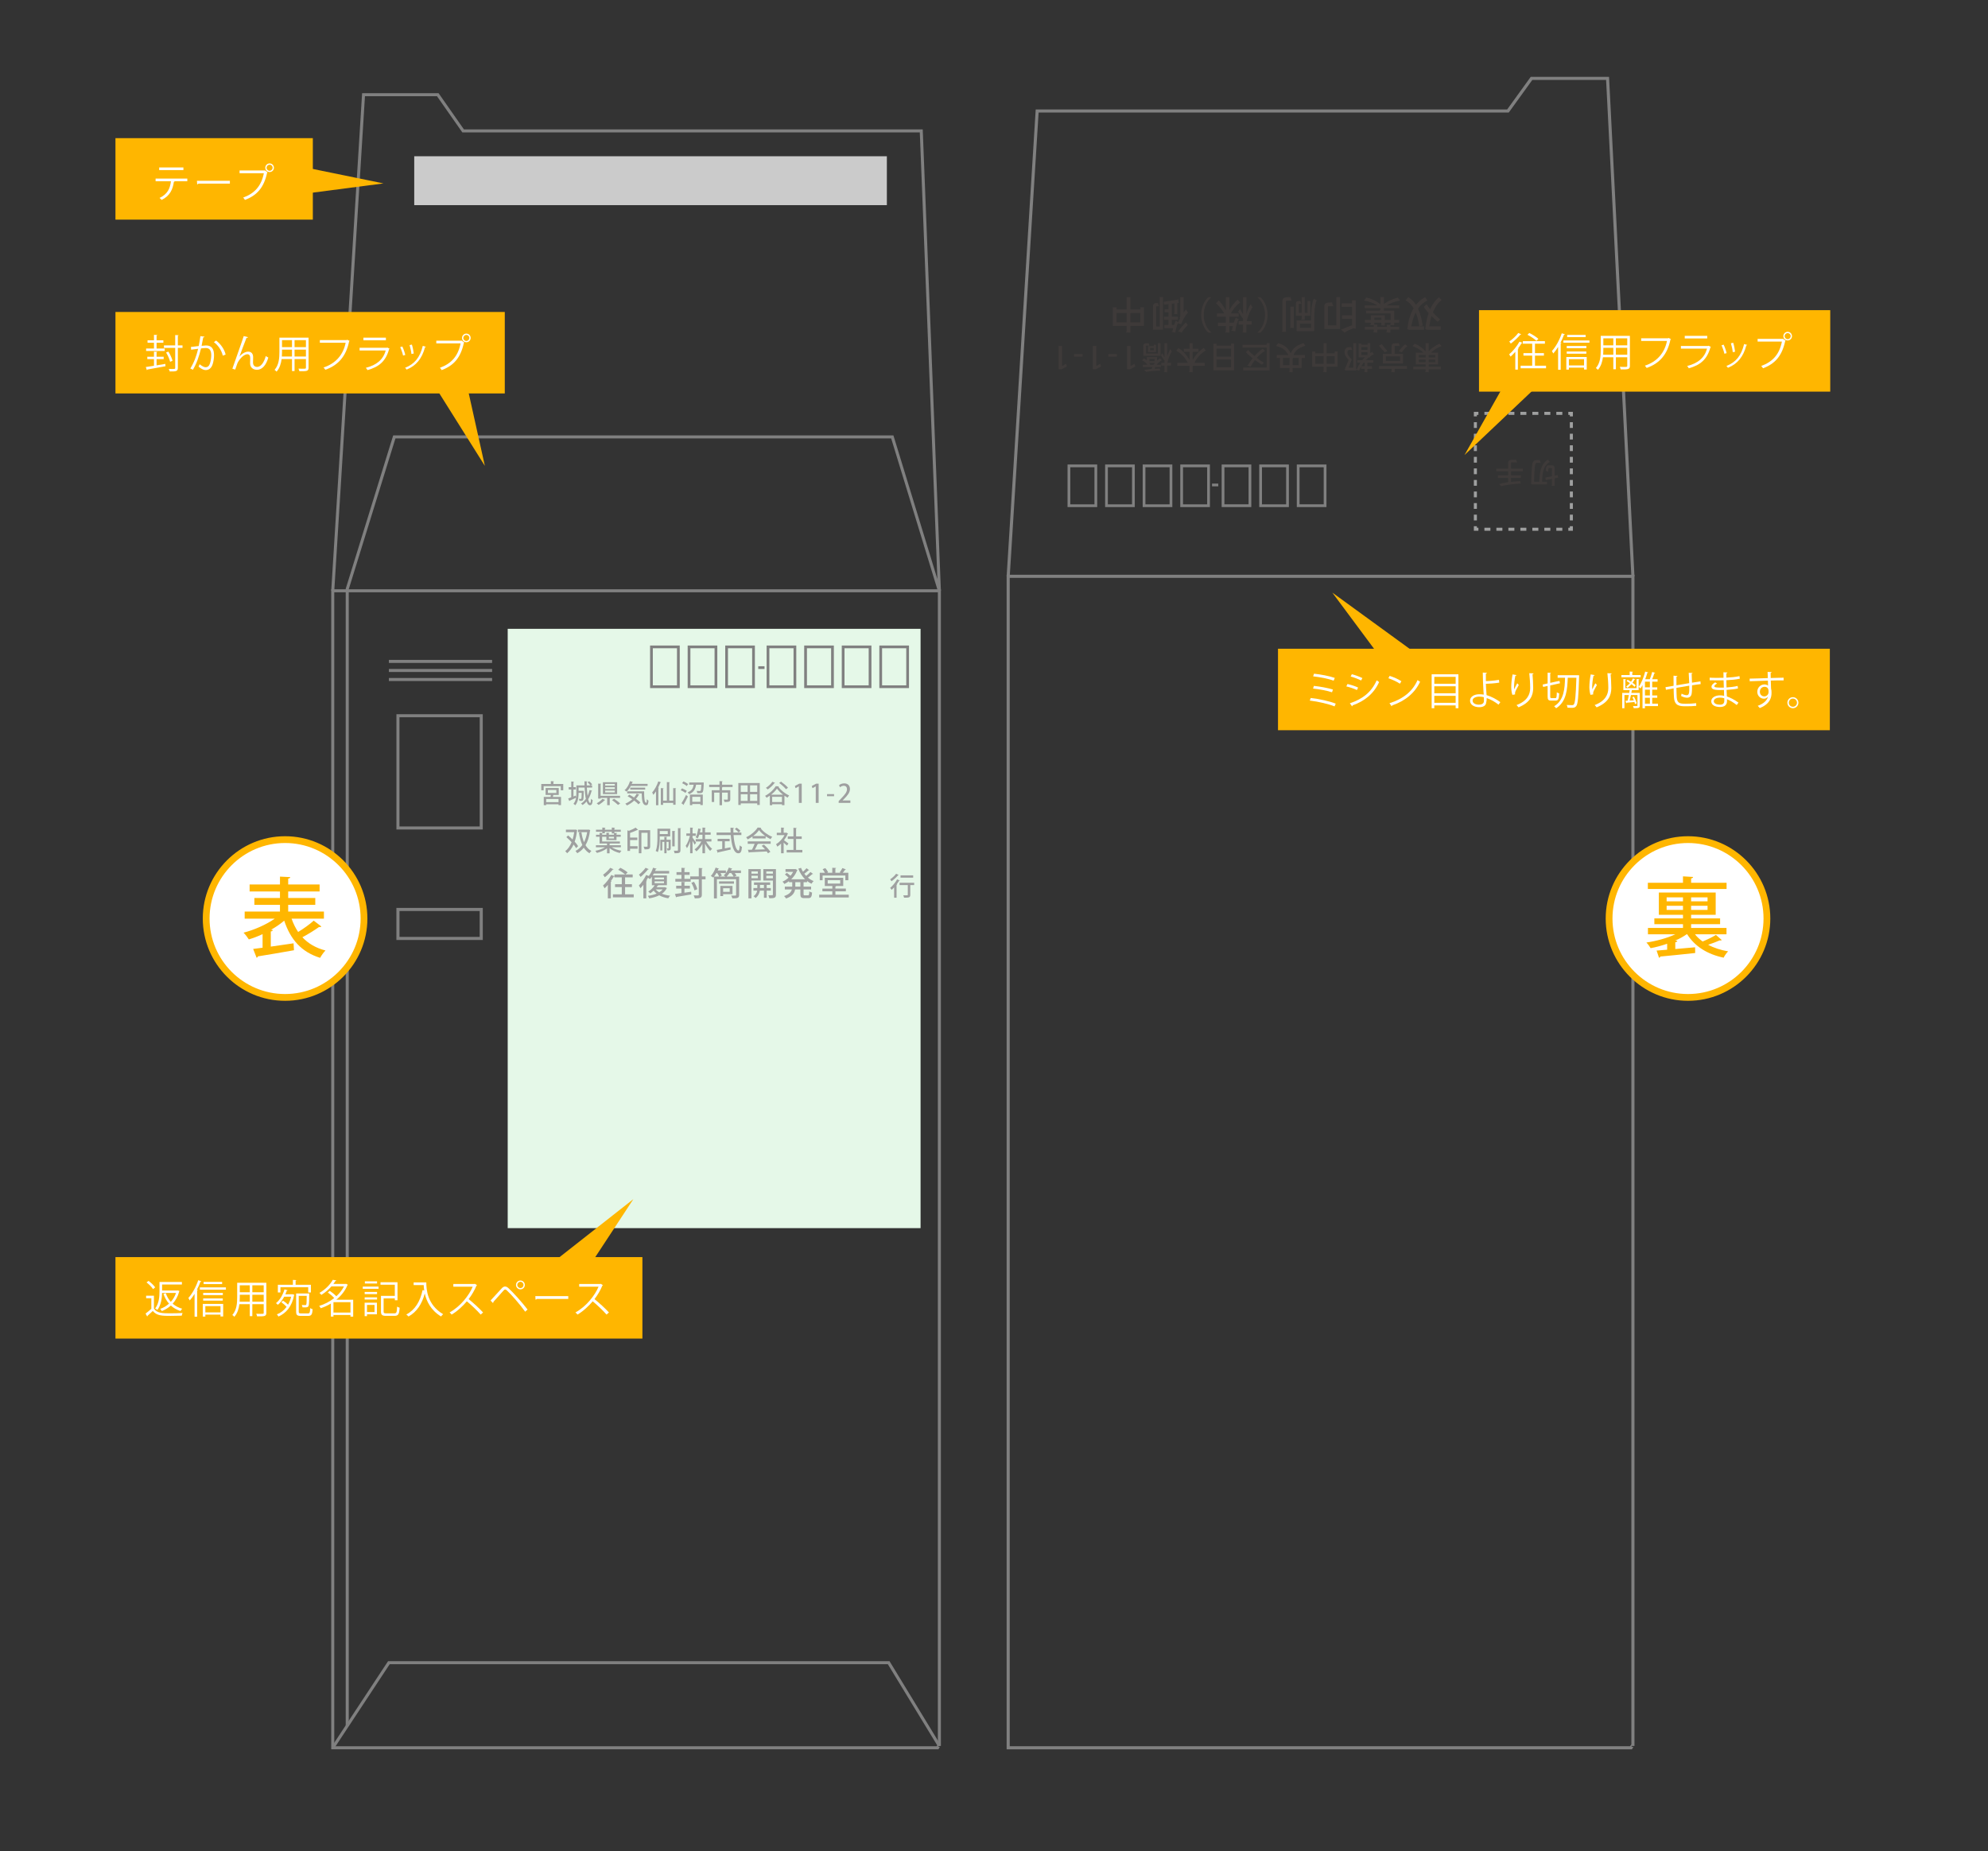 <?xml version="1.0" encoding="utf-8"?>
<!-- Generator: Adobe Illustrator 17.0.0, SVG Export Plug-In . SVG Version: 6.00 Build 0)  -->
<!DOCTYPE svg PUBLIC "-//W3C//DTD SVG 1.1//EN" "http://www.w3.org/Graphics/SVG/1.1/DTD/svg11.dtd">
<svg version="1.1" id="レイヤー_1" xmlns="http://www.w3.org/2000/svg" xmlns:xlink="http://www.w3.org/1999/xlink" x="0px"
	 y="0px" width="655px" height="610px" viewBox="0 0 655 610" enable-background="new 0 0 655 610" xml:space="preserve">
<rect x="0" y="0" width="655" height="610" fill="#333333" stroke="none"/>
<path fill="#808080" d="M308.906,576.421H109.134V194.178h200.869v381.146h-1c0.01,0.11,0.165,0.333,0.438,0.333
	c0.14,0,0.236-0.065,0.261-0.09c-0.062,0.062-0.228,0.337-0.348,0.577l-0.138,0.276H308.906z M110.134,575.421h198.471
	c0.155-0.279,0.285-0.457,0.398-0.57V195.178H110.134V575.421z"/>
<path fill="#808080" d="M537.395,576.432h-205.73V189.395h206.856v385.922h-1.021c0.01,0.114,0.168,0.342,0.446,0.342
	c0.142,0,0.237-0.064,0.263-0.09c-0.063,0.063-0.234,0.342-0.358,0.584l-0.143,0.279H537.395z M332.686,575.41h204.403
	c0.16-0.283,0.294-0.464,0.41-0.578V190.416H332.686V575.41z"/>
<polygon fill="#808080" points="114.907,568.761 113.907,568.761 113.907,194.006 113.929,193.934 129.55,143.465 294.361,143.465 
	308.852,190.838 303.056,43.636 152.331,43.636 143.978,31.704 120.246,31.704 110.133,194.709 109.135,194.647 119.307,30.704 
	144.499,30.704 152.851,42.636 304.017,42.636 310.002,194.659 309.025,194.825 293.621,144.465 130.288,144.465 114.907,194.157 
	"/>
<polygon fill="#808080" points="110.051,576.196 109.216,575.646 127.86,547.379 293.078,547.379 309.93,575.064 309.076,575.584 
	292.517,548.379 128.398,548.379 "/>
<rect x="136.482" y="51.489" fill="#CBCBCB" width="155.719" height="16.109"/>
<rect x="38.039" y="45.523" fill="#FFB600" width="65.032" height="26.848"/>
<rect x="38.039" y="102.798" fill="#FFB600" width="128.274" height="26.848"/>
<polyline fill="#FFB600" points="100.088,55.069 126.339,60.438 98.895,64.018 "/>
<g>
	<path fill="#FFFFFF" d="M61.716,59.713h-4.394l0.221,0.064c-0.026,0.078-0.117,0.144-0.26,0.156
		c-0.352,2.418-1.235,4.576-4.018,5.941c-0.156-0.169-0.48-0.481-0.702-0.65c2.704-1.3,3.458-3.12,3.757-5.512h-5.057v-0.871h10.452
		V59.713z M60.429,56.047h-7.982v-0.871h7.982V56.047z"/>
	<path fill="#FFFFFF" d="M64.888,59.583h10.855v0.923H65.382c-0.078,0.13-0.247,0.221-0.416,0.247L64.888,59.583z"/>
	<path fill="#FFFFFF" d="M78.929,56.177h8.268l0.078-0.039l0.885,0.676c-0.039,0.052-0.078,0.091-0.156,0.117
		c-1.054,4.888-3.315,7.437-7.294,8.944c-0.143-0.234-0.402-0.572-0.585-0.768c3.783-1.391,5.968-3.809,6.812-8.034h-8.008V56.177z
		 M88.835,53.85c0.78,0,1.417,0.637,1.417,1.43c0,0.78-0.637,1.417-1.417,1.417c-0.793,0-1.431-0.637-1.431-1.417
		C87.404,54.46,88.067,53.85,88.835,53.85z M89.823,55.279c0-0.559-0.442-1.001-0.988-1.001s-1.001,0.442-1.001,1.001
		c0,0.546,0.455,1.001,1.001,1.001C89.407,56.28,89.823,55.8,89.823,55.279z"/>
</g>
<g>
	<path fill="#FFFFFF" d="M51.589,118.343v2.041c0.937-0.156,1.925-0.312,2.887-0.48l0.039,0.779
		c-2.185,0.416-4.499,0.832-5.941,1.079c-0.014,0.104-0.104,0.169-0.183,0.195l-0.351-1.014c0.728-0.104,1.664-0.247,2.691-0.416
		v-2.185h-2.197v-0.793h2.197v-1.677l1.104,0.078c-0.013,0.091-0.078,0.155-0.247,0.169v1.43h2.341v0.793H51.589z M54.268,114.846
		v0.806h-6.124v-0.806h2.588v-1.911h-2.119v-0.806h2.119v-1.794l1.104,0.064c-0.013,0.092-0.078,0.156-0.247,0.183v1.547h2.236
		v0.806h-2.236v1.911H54.268z M60.131,113.806v0.819h-1.534v6.63c0,1.131-0.689,1.17-2.679,1.145
		c-0.039-0.222-0.194-0.599-0.324-0.832c0.351,0.013,0.701,0.013,0.987,0.013c1.054,0,1.145,0,1.145-0.325v-6.63h-3.705v-0.819
		h3.705v-3.406l1.118,0.065c-0.014,0.091-0.078,0.156-0.247,0.182v3.159H60.131z M55.477,115.859
		c0.61,0.963,1.183,2.211,1.365,3.029l-0.794,0.325c-0.182-0.806-0.728-2.093-1.325-3.055L55.477,115.859z"/>
	<path fill="#FFFFFF" d="M67.384,110.945c-0.025,0.156-0.182,0.222-0.429,0.234c-0.144,0.728-0.377,1.989-0.533,2.769
		c0.585-0.064,1.118-0.116,1.443-0.116c1.976-0.026,2.652,1.287,2.652,3.236c0,0.976-0.183,2.133-0.442,2.912
		c-0.403,1.326-1.235,1.964-2.314,1.964c-0.533,0-1.234-0.222-2.353-1.132c0.143-0.233,0.247-0.52,0.351-0.793
		c1.04,0.807,1.586,0.988,1.989,0.988c0.741,0,1.183-0.468,1.443-1.3c0.272-0.806,0.416-2.002,0.416-2.665
		c-0.014-1.482-0.494-2.366-1.795-2.354c-0.39,0-0.923,0.053-1.586,0.13c-0.649,2.652-1.417,4.928-2.665,7.021l-0.857-0.416
		c1.261-2.015,1.976-4.03,2.587-6.5c-0.663,0.078-1.612,0.195-2.314,0.312l-0.078-0.909c0.638-0.078,1.703-0.195,2.574-0.3
		c0.195-0.948,0.403-2.119,0.56-3.263L67.384,110.945z M73.403,117.199c-0.416-1.898-1.651-3.511-2.925-4.446l0.701-0.546
		c1.379,0.975,2.743,2.769,3.159,4.628L73.403,117.199z"/>
	<path fill="#FFFFFF" d="M76.562,121.489c0.962-2.757,2.562-7.358,3.068-8.736c0.247-0.702,0.585-1.69,0.676-2.016l1.404,0.364
		c-0.065,0.183-0.247,0.247-0.507,0.247c-0.715,1.781-1.82,4.823-2.301,6.123h0.013c0.767-0.936,1.937-1.599,2.847-1.599
		c1.131,0,1.678,0.767,1.639,1.976l-0.039,1.547c-0.014,0.976,0.507,1.509,1.352,1.509c1.17,0,2.249-1.34,2.848-3.575
		c0.26,0.182,0.571,0.351,0.845,0.48c-0.715,2.483-2.002,4.043-3.731,4.043c-1.378,0-2.274-0.832-2.274-2.157
		c0-0.247,0.039-1.443,0.039-1.717c0-0.818-0.339-1.248-0.91-1.248c-1.495,0-3.003,2.172-3.328,3.017
		c-0.183,0.455-0.469,1.287-0.716,2.041L76.562,121.489z"/>
	<path fill="#FFFFFF" d="M101.666,111.258v9.88c0,1.196-0.572,1.209-3.029,1.184c-0.039-0.222-0.182-0.611-0.312-0.846
		c0.48,0.014,0.949,0.026,1.326,0.026c1.079,0,1.144,0,1.144-0.364v-2.821h-3.744v3.952h-0.845v-3.952h-3.419
		c-0.195,1.482-0.638,3.004-1.664,4.147c-0.13-0.169-0.469-0.468-0.663-0.585c1.456-1.638,1.599-3.979,1.599-5.837v-4.784H101.666z
		 M92.917,116.042c0,0.455-0.013,0.936-0.052,1.442h3.341v-2.274h-3.289V116.042z M96.206,112.09h-3.289v2.301h3.289V112.09z
		 M100.795,114.391v-2.301h-3.744v2.301H100.795z M97.051,117.484h3.744v-2.274h-3.744V117.484z"/>
	<path fill="#FFFFFF" d="M115.199,112.35c-0.039,0.065-0.091,0.117-0.169,0.143c-1.026,4.928-3.575,7.853-7.826,9.348
		c-0.143-0.221-0.429-0.572-0.598-0.754c4.03-1.313,6.5-4.212,7.28-8.151h-8.503v-0.871h8.841l0.182-0.117L115.199,112.35z"/>
	<path fill="#FFFFFF" d="M128.367,114.911c-0.025,0.052-0.091,0.104-0.169,0.13c-1.066,3.926-3.237,5.837-7.124,6.916
		c-0.117-0.234-0.364-0.559-0.546-0.754c3.536-0.884,5.733-2.704,6.552-5.721h-8.606v-0.884h8.997l0.13-0.078L128.367,114.911z
		 M127.146,112.129h-7.41v-0.858h7.41V112.129z"/>
	<path fill="#FFFFFF" d="M132.554,114.17c0.39,0.793,0.818,2.041,0.975,2.795l-0.728,0.195c-0.156-0.754-0.56-1.938-0.949-2.77
		L132.554,114.17z M140.314,114.261c-0.025,0.117-0.156,0.143-0.272,0.13c-1.015,3.796-2.926,6.123-6.071,7.397
		c-0.104-0.156-0.338-0.455-0.508-0.599c3.107-1.222,4.889-3.354,5.838-7.228L140.314,114.261z M135.713,113.546
		c0.272,0.871,0.52,2.119,0.61,2.951l-0.767,0.143c-0.078-0.832-0.325-2.028-0.611-2.925L135.713,113.546z"/>
	<path fill="#FFFFFF" d="M143.748,112.259h8.268l0.078-0.039l0.885,0.676c-0.039,0.052-0.078,0.091-0.156,0.117
		c-1.053,4.888-3.315,7.437-7.293,8.944c-0.144-0.234-0.403-0.572-0.586-0.768c3.783-1.391,5.968-3.809,6.812-8.034h-8.008V112.259z
		 M153.654,109.932c0.78,0,1.417,0.637,1.417,1.43c0,0.78-0.637,1.417-1.417,1.417c-0.793,0-1.431-0.637-1.431-1.417
		C152.224,110.543,152.887,109.932,153.654,109.932z M154.643,111.361c0-0.559-0.442-1.001-0.988-1.001s-1.001,0.442-1.001,1.001
		c0,0.546,0.455,1.001,1.001,1.001C154.227,112.362,154.643,111.882,154.643,111.361z"/>
</g>
<rect x="421.071" y="213.77" fill="#FFB600" width="181.821" height="26.848"/>
<g>
	<path fill="#FFFFFF" d="M431.853,229.99c2.859,0.325,6.201,1.066,8.242,1.872l-0.391,0.91c-1.846-0.767-5.304-1.586-8.164-1.924
		L431.853,229.99z M432.893,226.013c2.066,0.208,4.667,0.702,6.279,1.195l-0.3,0.91c-1.521-0.52-4.146-1.014-6.253-1.222
		L432.893,226.013z M432.944,221.995c2.21,0.234,5.044,0.754,6.838,1.392l-0.377,0.909c-1.794-0.676-4.55-1.183-6.76-1.43
		L432.944,221.995z"/>
	<path fill="#FFFFFF" d="M443.969,225.389c1.17,0.26,2.626,0.754,3.497,1.17l-0.391,0.819c-0.857-0.416-2.353-0.937-3.497-1.196
		L443.969,225.389z M444.748,231.745c4.226-1.417,7.111-3.666,8.841-7.565c0.195,0.169,0.598,0.441,0.793,0.571
		c-1.742,3.861-4.771,6.267-8.749,7.684c0.025,0.117-0.039,0.273-0.156,0.325L444.748,231.745z M445.398,222.164
		c1.17,0.312,2.6,0.832,3.484,1.274l-0.43,0.793c-0.923-0.468-2.274-0.988-3.444-1.313L445.398,222.164z"/>
	<path fill="#FFFFFF" d="M457.853,222.711c1.353,0.429,2.912,1.104,3.875,1.768l-0.494,0.819c-0.937-0.663-2.471-1.353-3.797-1.808
		L457.853,222.711z M457.801,231.72c4.615-1.43,7.684-4.018,9.243-7.618c0.273,0.221,0.572,0.39,0.846,0.533
		c-1.625,3.562-4.798,6.331-9.205,7.8c-0.013,0.117-0.091,0.247-0.182,0.299L457.801,231.72z"/>
	<path fill="#FFFFFF" d="M471.698,222.19h8.814v11.181h-0.91v-0.924h-7.033v0.924h-0.871V222.19z M479.603,223.035h-7.033v2.275
		h7.033V223.035z M479.603,226.143h-7.033v2.301h7.033V226.143z M472.569,231.59h7.033v-2.302h-7.033V231.59z"/>
	<path fill="#FFFFFF" d="M493.732,232.2c-1.118-0.884-2.535-1.729-3.9-2.171c0.026,0.507-0.064,1.17-0.169,1.509
		c-0.104,1.078-1.104,1.494-2.301,1.494c-1.678,0-3.003-0.818-3.017-2.132c-0.025-1.312,1.353-2.119,2.99-2.132
		c0.455,0,1.04,0.026,1.521,0.117c0-0.352-0.065-0.65-0.078-0.949c-0.117-1.703-0.221-4.434-0.234-6.305l1.353,0.077
		c0,0.131-0.117,0.247-0.338,0.273c-0.014,0.351,0,2.067,0,2.457c0.845,0,2.743-0.144,4.315-0.416l0.092,0.923
		c-1.482,0.234-3.406,0.364-4.395,0.377c0,0.741,0.026,1.04,0.221,3.731c1.678,0.494,3.264,1.378,4.537,2.313L493.732,232.2z
		 M487.311,229.549c-1.248,0.025-2.119,0.546-2.119,1.287c0,0.948,1.026,1.364,2.066,1.364c0.91,0,1.664-0.324,1.664-1.248
		c0-0.299,0-0.832-0.025-1.209C488.376,229.588,487.804,229.549,487.311,229.549z"/>
	<path fill="#FFFFFF" d="M498.297,228.964c-0.247-0.702-0.364-1.717-0.377-2.444c0-1.222,0.13-2.64,0.441-4.29l1.301,0.221
		c-0.053,0.169-0.208,0.208-0.377,0.222c-0.261,1.078-0.442,2.729-0.442,3.782c0,0.286,0.013,0.521,0.039,0.702
		c0.26-0.637,0.741-1.521,1.014-2.015c0.117,0.169,0.377,0.441,0.508,0.572c-0.963,1.729-1.248,2.223-1.248,2.769
		c0,0.104,0.013,0.208,0.038,0.325L498.297,228.964z M505.265,221.892c-0.013,0.156-0.116,0.221-0.338,0.286
		c0.091,1.131,0.222,3.016,0.222,4.511c-0.014,2.509-0.924,4.771-4.837,6.396c-0.143-0.208-0.455-0.56-0.649-0.754
		c3.549-1.353,4.498-3.498,4.498-5.63c0-1.599-0.156-3.483-0.299-4.875L505.265,221.892z"/>
	<path fill="#FFFFFF" d="M510.764,229.483c0,0.468,0.065,0.546,0.442,0.546h1.273c0.352,0,0.416-0.338,0.455-1.911
		c0.195,0.156,0.547,0.312,0.793,0.377c-0.091,1.82-0.312,2.366-1.183,2.366h-1.456c-0.936,0-1.183-0.286-1.183-1.391v-3.433
		l-1.482,0.325l-0.156-0.793l1.639-0.364v-3.549l1.117,0.065c-0.013,0.091-0.077,0.156-0.26,0.182v3.107
		c2.146-0.481,2.601-0.56,3.056-0.638c0.025,0.183,0.064,0.364,0.155,0.78l-3.211,0.702V229.483z M519.825,222.489l0.481,0.039
		c-0.014,0.078-0.014,0.208-0.026,0.299c-0.208,6.916-0.403,9.165-0.949,9.842c-0.377,0.507-0.78,0.571-1.638,0.571
		c-0.377,0-0.807-0.025-1.235-0.052c-0.013-0.26-0.117-0.637-0.273-0.884c0.794,0.052,1.495,0.065,1.795,0.065
		c0.247,0,0.39-0.053,0.546-0.222c0.429-0.507,0.676-2.743,0.857-8.814h-2.847c-0.13,3.614-0.352,7.892-3.835,10.05
		c-0.144-0.221-0.43-0.521-0.663-0.663c3.276-1.911,3.523-5.876,3.601-9.387h-2.431v-0.845H519.825z"/>
	<path fill="#FFFFFF" d="M524.037,228.964c-0.247-0.702-0.364-1.717-0.377-2.444c0-1.222,0.13-2.64,0.441-4.29l1.301,0.221
		c-0.053,0.169-0.208,0.208-0.377,0.222c-0.261,1.078-0.442,2.729-0.442,3.782c0,0.286,0.013,0.521,0.039,0.702
		c0.26-0.637,0.741-1.521,1.014-2.015c0.117,0.169,0.377,0.441,0.508,0.572c-0.963,1.729-1.248,2.223-1.248,2.769
		c0,0.104,0.013,0.208,0.038,0.325L524.037,228.964z M531.005,221.892c-0.013,0.156-0.116,0.221-0.338,0.286
		c0.091,1.131,0.222,3.016,0.222,4.511c-0.014,2.509-0.924,4.771-4.837,6.396c-0.143-0.208-0.455-0.56-0.649-0.754
		c3.549-1.353,4.498-3.498,4.498-5.63c0-1.599-0.156-3.483-0.299-4.875L531.005,221.892z"/>
	<path fill="#FFFFFF" d="M540.56,222.438v0.741h-6.345v-0.741h2.73v-1.157l1.104,0.078c-0.013,0.091-0.078,0.156-0.247,0.169v0.91
		H540.56z M539.207,223.764l0.923,0.052c-0.013,0.091-0.078,0.143-0.233,0.169v3.419h-2.158c-0.026,0-0.052,0.013-0.078,0.013
		c-0.052,0.273-0.104,0.585-0.169,0.91h2.782v4.16c0,0.807-0.338,0.871-1.989,0.871c-0.039-0.208-0.156-0.507-0.26-0.702
		c0.312,0.014,0.585,0.014,0.818,0.014c0.599,0,0.663,0,0.663-0.195v-3.458h-2.145c-0.13,0.649-0.286,1.3-0.429,1.833l1.378-0.078
		c-0.144-0.351-0.312-0.715-0.481-1.027l0.533-0.169c0.39,0.702,0.78,1.612,0.884,2.197l-0.559,0.195
		c-0.039-0.183-0.091-0.403-0.169-0.638c-0.976,0.092-1.911,0.17-2.535,0.222c-0.014,0.104-0.078,0.156-0.169,0.182l-0.261-0.806
		l0.716-0.039c0.13-0.521,0.272-1.196,0.402-1.872h-1.456v4.355h-0.741v-5.045h2.314c0.052-0.325,0.091-0.637,0.144-0.923h-2.08
		v-3.64l0.896,0.052c-0.013,0.091-0.078,0.143-0.234,0.169v2.756h3.692V223.764z M538.791,223.803
		c-0.025,0.077-0.117,0.116-0.26,0.116c-0.169,0.364-0.39,0.716-0.65,1.054c0.43,0.299,0.793,0.598,1.054,0.857l-0.403,0.494
		c-0.247-0.26-0.611-0.559-1.014-0.871c-0.403,0.455-0.832,0.858-1.274,1.17c-0.117-0.104-0.338-0.286-0.481-0.39
		c0.442-0.286,0.871-0.676,1.262-1.131c-0.377-0.26-0.768-0.494-1.132-0.702l0.391-0.416c0.351,0.182,0.741,0.416,1.104,0.65
		c0.234-0.339,0.442-0.702,0.611-1.079L538.791,223.803z M546.267,231.862v0.807h-4.29v0.715h-0.807v-7.632
		c-0.208,0.391-0.441,0.768-0.663,1.079c-0.143-0.143-0.429-0.39-0.61-0.507c0.871-1.157,1.664-3.133,2.158-5.031l1.001,0.286
		c-0.053,0.104-0.156,0.144-0.286,0.13c-0.195,0.702-0.442,1.417-0.715,2.106h1.521c0.286-0.715,0.611-1.703,0.78-2.392l1.001,0.285
		c-0.039,0.078-0.13,0.117-0.286,0.131c-0.169,0.559-0.442,1.339-0.715,1.976h1.781v0.806h-1.769v1.872h1.664v0.768h-1.664v1.897
		h1.664v0.768h-1.664v1.937H546.267z M543.602,226.493v-1.872h-1.625v1.872H543.602z M543.602,229.158v-1.897h-1.625v1.897H543.602z
		 M541.977,229.926v1.937h1.625v-1.937H541.977z"/>
	<path fill="#FFFFFF" d="M557.642,221.762c0,0.13-0.092,0.194-0.286,0.247c0.052,0.909,0.091,1.976,0.116,2.95
		c1.027-0.169,2.016-0.324,2.782-0.441l0.078,0.91c-0.78,0.077-1.794,0.221-2.847,0.39c0.013,1.196-0.014,2.249-0.144,2.886
		c-0.155,0.768-0.715,1.209-1.456,1.209c-0.532,0-1.287-0.182-2.002-0.571c0.065-0.195,0.117-0.521,0.156-0.768
		c0.729,0.391,1.391,0.507,1.703,0.507c0.78,0,0.896-0.767,0.832-3.133c-1.495,0.247-3.055,0.507-4.238,0.715
		c0.026,1.235,0.052,2.418,0.104,3.146c0.155,1.976,1.131,2.093,3.003,2.093c1.065,0,2.47-0.064,3.406-0.194l0.025,0.884
		c-0.923,0.104-2.236,0.143-3.328,0.143c-2.015,0-3.783-0.052-4.004-2.847c-0.065-0.729-0.091-1.859-0.117-3.068
		c-0.806,0.144-1.872,0.351-2.535,0.481l-0.143-0.871c0.688-0.104,1.768-0.299,2.665-0.442c-0.013-1.131-0.026-2.353-0.026-3.341
		l1.287,0.117c-0.013,0.143-0.117,0.221-0.325,0.246c-0.013,0.794-0.013,1.834,0,2.809l4.213-0.702
		c-0.039-1.104-0.092-2.366-0.169-3.419L557.642,221.762z"/>
	<path fill="#FFFFFF" d="M563.296,223.309c0.807,0.052,1.886,0.052,2.77,0.052c0.585,0,1.248-0.013,1.794-0.026
		c-0.013-0.623-0.026-1.352-0.026-1.807l1.313,0.065c-0.013,0.155-0.13,0.233-0.352,0.272c-0.013,0.208,0,1.209,0,1.43
		c1.521-0.077,3.029-0.208,4.316-0.507l0.117,0.858c-1.274,0.286-2.782,0.416-4.434,0.494c0.014,0.779,0.026,1.586,0.053,2.392
		c1.261-0.078,2.612-0.247,3.666-0.507l0.104,0.845c-1.092,0.234-2.457,0.391-3.757,0.455l0.104,2.171
		c1.196,0.391,2.471,1.066,3.822,2.028l-0.571,0.793c-1.171-0.923-2.275-1.547-3.225-1.911c0,0.208,0.013,0.442,0.013,0.611
		c-0.013,1.235-0.754,1.95-2.326,1.95c-1.651,0-2.86-0.676-2.86-1.898c0-1.248,1.417-1.937,2.873-1.937
		c0.429,0,0.884,0.039,1.365,0.155c-0.014-0.559-0.039-1.234-0.053-1.937c-0.416,0.013-0.884,0.026-1.261,0.026
		c-2.223,0-2.847-0.352-2.847-1.105c0-0.494,0.377-0.897,1.209-1.43l0.624,0.402c-0.585,0.325-0.897,0.611-0.897,0.871
		c0,0.391,0.611,0.468,2.263,0.468c0.285,0,0.585,0,0.87-0.013l-0.077-2.405c-0.56,0.026-1.209,0.026-1.795,0.026
		c-0.832,0-2.015,0-2.795-0.026V223.309z M568.106,230.081c-0.521-0.143-1.001-0.207-1.456-0.207c-0.988,0-1.989,0.402-1.989,1.183
		c0,0.767,0.91,1.144,2.041,1.144c1.027,0,1.417-0.455,1.417-1.364L568.106,230.081z"/>
	<path fill="#FFFFFF" d="M582.459,223.438c-0.014-0.286-0.053-1.703-0.078-2.028l1.339,0.053c-0.013,0.104-0.104,0.233-0.338,0.272
		c0,0.156,0,0.312,0.025,1.677c1.6-0.052,3.276-0.091,4.252-0.104v0.896c-1.105-0.025-2.679,0-4.226,0.052
		c0.026,1.015,0.052,1.95,0.091,2.666c0.13,0.429,0.156,0.818,0.156,1.364c0,0.416-0.039,0.897-0.13,1.262
		c-0.338,1.521-1.456,2.859-3.744,3.77c-0.169-0.221-0.455-0.546-0.663-0.741c1.989-0.715,3.055-1.794,3.38-3.028h-0.013
		c-0.273,0.39-0.754,0.688-1.339,0.688c-1.157,0-2.185-0.949-2.185-2.274c-0.013-1.379,1.105-2.432,2.34-2.432
		c0.469,0,0.949,0.169,1.209,0.403c0-0.221-0.025-1.092-0.052-1.651c-1.352,0.026-5.46,0.169-5.993,0.195l-0.025-0.858l2.964-0.078
		L582.459,223.438z M582.706,228.001c0-0.507,0-1.689-1.326-1.689c-0.897,0.013-1.534,0.702-1.547,1.651
		c0,0.909,0.688,1.508,1.442,1.508C582.198,229.471,582.706,228.756,582.706,228.001z"/>
	<path fill="#FFFFFF" d="M592.533,231.551c0,1.001-0.818,1.82-1.819,1.82s-1.82-0.819-1.82-1.82s0.819-1.82,1.82-1.82
		C591.74,229.73,592.533,230.575,592.533,231.551z M592.065,231.551c0-0.754-0.598-1.353-1.352-1.353
		c-0.741,0-1.34,0.599-1.34,1.353c0,0.741,0.599,1.339,1.34,1.339C591.493,232.89,592.065,232.266,592.065,231.551z"/>
</g>
<polyline fill="#FFB600" points="143.642,127.857 159.75,153.511 153.784,126.663 "/>
<rect x="128.129" y="217.447" fill="#808080" width="34.007" height="1"/>
<rect x="128.129" y="220.43" fill="#808080" width="34.007" height="1"/>
<rect x="128.129" y="223.413" fill="#808080" width="34.007" height="1"/>
<path fill="#808080" d="M159.057,273.336h-28.445v-37.991h28.445V273.336z M131.612,272.336h26.445v-35.991h-26.445V272.336z"/>
<rect x="167.277" y="207.207" fill="#E5F8E8" width="136.03" height="197.482"/>
<polygon fill="#808080" points="332.685,189.937 331.665,189.874 341.241,36.062 496.582,36.062 504.338,25.323 530.142,25.323 
	530.166,25.808 538.52,189.879 537.5,189.931 529.171,26.345 504.859,26.345 497.104,37.084 342.2,37.084 "/>
<polyline fill="#FFB600" points="454.482,216.157 438.97,195.275 465.221,214.367 "/>
<g>
	<polygon fill="#9FA0A0" points="486.604,137.209 485.604,137.209 485.604,135.709 487.104,135.709 487.104,136.709 
		486.604,136.709 	"/>
	<path fill="#9FA0A0" d="M514.75,136.709h-1.975v-1h1.975V136.709z M510.8,136.709h-1.975v-1h1.975V136.709z M506.851,136.709
		h-1.975v-1h1.975V136.709z M502.901,136.709h-1.975v-1h1.975V136.709z M498.952,136.709h-1.975v-1h1.975V136.709z M495.002,136.709
		h-1.975v-1h1.975V136.709z M491.053,136.709h-1.975v-1h1.975V136.709z"/>
	<polygon fill="#9FA0A0" points="518.225,137.209 517.225,137.209 517.225,136.709 516.725,136.709 516.725,135.709 
		518.225,135.709 	"/>
	<path fill="#9FA0A0" d="M518.225,171.489h-1v-1.904h1V171.489z M518.225,167.68h-1v-1.905h1V167.68z M518.225,163.871h-1v-1.904h1
		V163.871z M518.225,160.062h-1v-1.905h1V160.062z M518.225,156.253h-1v-1.904h1V156.253z M518.225,152.445h-1v-1.905h1V152.445z
		 M518.225,148.636h-1v-1.904h1V148.636z M518.225,144.827h-1v-1.905h1V144.827z M518.225,141.018h-1v-1.904h1V141.018z"/>
	<polygon fill="#9FA0A0" points="518.225,174.893 516.725,174.893 516.725,173.893 517.225,173.893 517.225,173.393 
		518.225,173.393 	"/>
	<path fill="#9FA0A0" d="M514.749,174.893h-1.975v-1h1.975V174.893z M510.8,174.893h-1.975v-1h1.975V174.893z M506.85,174.893
		h-1.975v-1h1.975V174.893z M502.9,174.893h-1.975v-1h1.975V174.893z M498.951,174.893h-1.975v-1h1.975V174.893z M495.002,174.893
		h-1.975v-1h1.975V174.893z M491.052,174.893h-1.975v-1h1.975V174.893z"/>
	<polygon fill="#9FA0A0" points="487.104,174.893 485.604,174.893 485.604,173.393 486.604,173.393 486.604,173.893 
		487.104,173.893 	"/>
	<path fill="#9FA0A0" d="M486.604,171.489h-1v-1.904h1V171.489z M486.604,167.68h-1v-1.905h1V167.68z M486.604,163.871h-1v-1.904h1
		V163.871z M486.604,160.062h-1v-1.905h1V160.062z M486.604,156.253h-1v-1.904h1V156.253z M486.604,152.445h-1v-1.905h1V152.445z
		 M486.604,148.636h-1v-1.904h1V148.636z M486.604,144.827h-1v-1.905h1V144.827z M486.604,141.018h-1v-1.904h1V141.018z"/>
</g>
<g>
	<path fill="#3E3A39" d="M504.969,159.61l-0.505-0.038c0-0.086,0.01-0.21,0.02-0.324c0.143-4.951,0.285-6.617,0.676-7.131
		c0.286-0.42,0.6-0.515,1.429-0.515c0.237,0,0.505,0.01,0.762,0.019c0.019,0.258,0.133,0.657,0.285,0.924
		c-0.542-0.047-1.019-0.047-1.247-0.047c-0.172,0-0.276,0.037-0.391,0.171c-0.295,0.353-0.447,1.942-0.58,6.075h1.761
		c0.086-2.666,0.267-5.666,2.8-7.275c0.133,0.238,0.419,0.543,0.656,0.715c-2.313,1.371-2.484,4.018-2.532,6.561h1.6v0.856h-4.522
		L504.969,159.61z M511.329,154.621c0-0.371-0.038-0.419-0.257-0.419h-0.704c-0.22,0-0.248,0.229-0.286,1.313
		c-0.19-0.162-0.562-0.314-0.8-0.371c0.086-1.371,0.305-1.809,1.01-1.809h0.923c0.8,0,1.01,0.285,1.01,1.285v2.104l0.98-0.199
		l0.152,0.838l-1.133,0.247v2.514l-1.114-0.066c0.01-0.086,0.066-0.134,0.219-0.162v-2.095c-1.028,0.21-1.533,0.305-2.037,0.391
		c-0.048-0.238-0.086-0.477-0.152-0.818l2.189-0.457V154.621z"/>
	<path fill="#3E3A39" d="M492.986,155.307v-0.876h3.913v-1.81c0-1.009,0.4-1.152,2.628-1.133c0.067,0.248,0.229,0.647,0.372,0.886
		c-0.448-0.01-0.896-0.02-1.238-0.02c-0.781,0-0.828,0-0.828,0.276v1.8h3.895v0.876h-3.895v1.305h3.237v0.875h-3.237v1.295
		c1-0.104,2.037-0.189,3.009-0.237c0.028,0.219,0.143,0.581,0.237,0.78c-2.304,0.143-4.979,0.438-6.465,0.914l-0.724-0.771
		c0.038-0.028,0.086-0.037,0.152-0.037c0.028,0,0.058,0,0.096,0.009c0.694-0.209,1.59-0.381,2.562-0.514
		c0.037-0.048,0.095-0.076,0.199-0.086v-1.353h-3.361v-0.875h3.361v-1.305H492.986z"/>
</g>
<path fill="#808080" d="M437.034,167.089h-9.769V153.06h9.769V167.089z M428.168,166.186h7.964v-12.223h-7.964V166.186z"/>
<path fill="#808080" d="M424.656,167.089h-9.77V153.06h9.77V167.089z M415.789,166.186h7.965v-12.223h-7.965V166.186z"/>
<path fill="#808080" d="M412.277,167.089h-9.77V153.06h9.77V167.089z M403.41,166.186h7.965v-12.223h-7.965V166.186z"/>
<path fill="#808080" d="M398.637,167.089h-9.77V153.06h9.77V167.089z M389.77,166.186h7.965v-12.223h-7.965V166.186z"/>
<path fill="#808080" d="M386.258,167.089h-9.77V153.06h9.77V167.089z M377.391,166.186h7.965v-12.223h-7.965V166.186z"/>
<path fill="#808080" d="M373.879,167.089h-9.77V153.06h9.77V167.089z M365.012,166.186h7.965v-12.223h-7.965V166.186z"/>
<path fill="#808080" d="M361.5,167.089h-9.77V153.06h9.77V167.089z M352.633,166.186h7.965v-12.223h-7.965V166.186z"/>
<path fill="#808080" d="M159.068,309.741h-28.466v-10.568h28.466V309.741z M131.623,308.72h26.423v-8.525h-26.423V308.72z"/>
<g>
	<circle fill="#FFFFFF" cx="93.93" cy="302.667" r="26"/>
	<path fill="#FFB600" d="M93.93,329.784c-14.953,0-27.117-12.165-27.117-27.117c0-14.953,12.165-27.117,27.117-27.117
		s27.117,12.165,27.117,27.117C121.047,317.619,108.883,329.784,93.93,329.784z M93.93,277.784
		c-13.72,0-24.883,11.163-24.883,24.883c0,13.721,11.163,24.883,24.883,24.883s24.883-11.162,24.883-24.883
		C118.813,288.947,107.65,277.784,93.93,277.784z"/>
</g>
<g>
	<circle fill="#FFFFFF" cx="556.158" cy="302.667" r="26"/>
	<path fill="#FFB600" d="M556.157,329.784c-14.952,0-27.117-12.165-27.117-27.117c0-14.953,12.165-27.117,27.117-27.117
		s27.117,12.165,27.117,27.117C583.274,317.619,571.109,329.784,556.157,329.784z M556.157,277.784
		c-13.721,0-24.883,11.163-24.883,24.883c0,13.721,11.162,24.883,24.883,24.883s24.883-11.162,24.883-24.883
		C581.04,288.947,569.878,277.784,556.157,277.784z"/>
</g>
<g>
	<path fill="#3E3A39" d="M466.483,116.204h2.48c-0.908-0.908-2.297-1.725-3.572-2.153c0.234-0.194,0.541-0.582,0.693-0.837
		c1.286,0.521,2.665,1.479,3.645,2.552v-2.675h1.011v2.634c0.97-1.062,2.317-1.97,3.583-2.491c0.153,0.245,0.449,0.613,0.663,0.807
		c-1.255,0.439-2.603,1.256-3.501,2.164h2.348v3.859h-3.093v0.755h3.981v0.898h-3.981v0.929l-1.256-0.081
		c0.011-0.082,0.082-0.144,0.245-0.174v-0.674h-4.073v-0.898h4.073v-0.755h-3.246V116.204z M467.464,116.949v0.838h2.266v-0.838
		H467.464z M467.464,119.318h2.266v-0.827h-2.266V119.318z M472.884,117.787v-0.838h-2.144v0.838H472.884z M472.884,119.318v-0.827
		h-2.144v0.827H472.884z"/>
	<path fill="#3E3A39" d="M455.286,113.397c0.368,0.602,1.175,1.572,1.848,2.256l-0.888,0.429c-0.653-0.664-1.501-1.582-1.909-2.195
		L455.286,113.397z M454.378,121.543v-0.929h9.177v0.929h-4.032v1.113l-1.275-0.082c0.01-0.082,0.081-0.143,0.245-0.163v-0.868
		H454.378z M455.603,116.603h2.89v-2.45c0-0.938,0.357-1.082,2.389-1.062c0.041,0.275,0.184,0.653,0.316,0.919
		c-0.368-0.011-0.745-0.021-1.031-0.021c-0.623,0-0.663,0-0.663,0.184v2.43h2.766v3.164h-6.666V116.603z M461.31,118.92v-1.48
		h-4.686v1.48H461.31z M460.769,115.715c0.03-0.072,0.112-0.112,0.245-0.103c0.418-0.674,1.204-1.572,1.939-2.154
		c0.204,0.194,0.562,0.449,0.786,0.572c-0.726,0.521-1.471,1.368-1.838,2.052L460.769,115.715z"/>
	<path fill="#3E3A39" d="M446.836,122.063h-3.042c-0.174,0.031-0.185,0.041-0.194,0.041c-0.041-0.021-0.071-0.051-0.633-0.275
		c0.021-0.041,0.051-0.103,0.102-0.122c0.337-0.878,0.797-1.971,1.297-3.062c-0.98-1.042-1.368-1.797-1.368-2.501
		c0-1.767,1.194-1.767,1.797-1.767c0.143,0,0.296,0,0.439,0.011c0.01,0.265,0.132,0.674,0.306,0.938
		c-0.204-0.021-0.408-0.03-0.582-0.03c-0.582,0-1,0-1,0.888c0,0.613,0.408,1.276,1.419,2.297c-0.398,0.96-0.756,1.879-1.031,2.675
		h1.531v-8.064h0.96v8.585c0.061-0.03,0.122-0.051,0.204-0.041c0.326-0.755,0.714-1.459,1.153-2.112h-1.011v-0.857h1.653
		c0.266-0.327,0.552-0.634,0.858-0.93h-2.072v-4.521h0.918v0.388h2.032v-0.541h0.877v3.287c0.225-0.144,0.46-0.276,0.694-0.398
		c0.112,0.204,0.357,0.571,0.521,0.756c-0.418,0.204-0.826,0.448-1.215,0.725v0.306h-0.408c-0.367,0.286-0.704,0.593-1.03,0.93h2.47
		v0.857h-1.949v1.153h1.511v0.847h-1.511v1.113l-1.134-0.071c0.011-0.082,0.082-0.144,0.235-0.164v-0.878h-1.164v-0.775
		c-0.245,0.429-0.47,0.888-0.653,1.357l-0.979-0.326V122.063z M449.633,119.522h-0.357c-0.275,0.367-0.531,0.745-0.766,1.153h1.123
		V119.522z M450.572,114.397h-2.032v0.908h2.032V114.397z M448.54,116.052v0.897h2.032v-0.897H448.54z"/>
	<path fill="#3E3A39" d="M436.078,120.829h-3.747v-4.982h1.011v0.562h2.736v-3.317h1v3.317h2.675v-0.612h0.97v5.033h-3.645v1.816
		l-1.256-0.071c0.011-0.082,0.082-0.143,0.256-0.174V120.829z M436.078,117.358h-2.736v2.521h2.736V117.358z M439.753,117.358
		h-2.675v2.521h2.675V117.358z"/>
	<path fill="#3E3A39" d="M420.653,117.001h3.808c-0.714-1.562-2.021-2.583-4.073-2.991c0.225-0.225,0.522-0.653,0.664-0.939
		c2.093,0.521,3.389,1.634,4.206,3.379c0.521-1.408,1.694-2.644,4.257-3.399c0.112,0.245,0.388,0.674,0.581,0.878
		c-2.429,0.705-3.471,1.817-3.909,3.073h3.757v0.959h-1.093v3.298h-2.96v1.388l-1.276-0.071c0.011-0.092,0.082-0.153,0.255-0.174
		v-1.143h-3.164v-3.298h-1.052V117.001z M422.726,120.308h2.144v-1.194c0-0.388,0.011-0.775,0.052-1.153h-2.195V120.308z
		 M427.881,117.96h-1.919c-0.051,0.378-0.071,0.766-0.071,1.153v1.194h1.99V117.96z"/>
	<path fill="#3E3A39" d="M409.375,114.551v-0.929h7.973v-0.552h0.959v8.974h-8.687v-0.93h7.728v-6.563H409.375z M415.775,120.145
		c-0.735-0.438-1.541-0.959-2.307-1.511c-0.552,0.704-1.042,1.45-1.439,2.215c-0.5-0.204-0.816-0.326-1.133-0.448
		c0.051-0.082,0.152-0.123,0.296-0.103c0.429-0.775,0.938-1.531,1.511-2.246c-0.889-0.693-1.685-1.398-2.195-2l0.735-0.715
		c0.47,0.592,1.215,1.286,2.072,1.99c0.837-0.939,1.756-1.766,2.705-2.409c0.184,0.184,0.531,0.5,0.766,0.674
		c-0.949,0.592-1.878,1.398-2.716,2.327c0.776,0.593,1.583,1.154,2.349,1.623L415.775,120.145z"/>
	<path fill="#3E3A39" d="M406.59,122.013h-6.799v-8.738h1.031v0.633h4.777v-0.674h0.99V122.013z M405.6,114.888h-4.777v2.623h4.777
		V114.888z M400.822,121.033h4.777v-2.562h-4.777V121.033z"/>
	<path fill="#3E3A39" d="M387.91,119.562h3.43c-0.837-1.674-2.267-3.215-3.828-4.012c0.234-0.193,0.571-0.592,0.735-0.857
		c1.479,0.848,2.776,2.317,3.685,4.002v-2.776h-1.868v-0.98h1.868v-1.848h1.021v1.848h1.908v0.98h-1.908v2.776
		c0.918-1.705,2.204-3.154,3.664-4.032c0.163,0.245,0.48,0.612,0.694,0.807c-1.521,0.807-2.93,2.389-3.777,4.093h3.41v0.98h-3.991
		v2.103l-1.267-0.081c0.011-0.082,0.082-0.144,0.245-0.174v-1.848h-4.021V119.562z"/>
	<path fill="#3E3A39" d="M378.111,120.186c-0.47-0.592-1.153-1.144-1.827-1.439c0.194-0.153,0.459-0.47,0.592-0.694
		c0.337,0.184,0.674,0.429,0.98,0.715v-1.103h3.368v1.113c0.296-0.266,0.633-0.511,1.021-0.735c0.122,0.214,0.388,0.521,0.592,0.643
		c-0.775,0.409-1.348,0.939-1.756,1.501h1.398v0.766h-1.837c-0.093,0.184-0.164,0.378-0.215,0.562
		c0.562-0.03,1.133-0.051,1.664-0.062c0.021,0.174,0.112,0.47,0.204,0.644c-1.613,0.051-3.562,0.193-4.614,0.438l-0.674-0.643
		c0.041-0.041,0.112-0.052,0.225-0.031c0.552-0.112,1.297-0.204,2.104-0.275h-0.021c0.01-0.092,0.081-0.143,0.214-0.153
		c0.051-0.152,0.112-0.316,0.174-0.479h-3.154v-0.766H378.111z M376.692,114.03c0-0.419,0.082-0.653,0.388-0.797
		c0.307-0.132,0.735-0.132,1.379-0.132c0.04,0.244,0.173,0.581,0.285,0.796c-0.429-0.011-0.857-0.011-0.979-0.011
		c-0.133,0.011-0.164,0.041-0.164,0.153v2.46h3.89v-3.419h0.878v4.165h-5.676V114.03z M380.143,114.061v-0.449h0.715v2.399h-2.623
		v-1.95H380.143z M380.082,120.186c0.112-0.194,0.234-0.378,0.367-0.562h-1.817c0.144,0.184,0.266,0.367,0.378,0.562H380.082z
		 M378.714,119.021h1.694v-0.755h-1.694V119.021z M380.143,115.429v-0.786h-1.194v0.786H380.143z M383.665,118.869
		c-0.296-0.409-1.011-1.531-1.174-1.797l0.5-0.694c0.122,0.327,0.408,0.888,0.674,1.378v-4.665h0.888v4.349
		c0.296-0.959,0.674-1.868,1.072-2.45c0.092,0.256,0.306,0.633,0.459,0.848c-0.603,0.848-1.174,2.389-1.46,3.716h1.226v0.898h-1.297
		v2.194l-1.112-0.061c0.01-0.082,0.071-0.133,0.225-0.164v-1.97h-1.062v-0.898h1.062V118.869z"/>
	<path fill="#3E3A39" d="M372.487,113.989v6.604h0.021l1.296-0.715l0.266,0.868l-1.735,0.929h-1v-7.687H372.487z"/>
	<path fill="#3E3A39" d="M367.977,117.511h-2.808v-0.847h2.808V117.511z"/>
	<path fill="#3E3A39" d="M361.209,113.989v6.604h0.021l1.296-0.715l0.266,0.868l-1.735,0.929h-1v-7.687H361.209z"/>
	<path fill="#3E3A39" d="M356.698,117.511h-2.808v-0.847h2.808V117.511z"/>
	<path fill="#3E3A39" d="M349.931,113.989v6.604h0.021l1.296-0.715l0.266,0.868l-1.735,0.929h-1v-7.687H349.931z"/>
	<path fill="#3E3A39" d="M464.317,108.692l-0.736-0.262c0.024-0.075,0.074-0.149,0.124-0.212c0.325-2.722,1.023-4.918,2.048-6.641
		c-0.675-1.123-1.548-2.034-2.659-2.621c0.287-0.25,0.674-0.724,0.861-1.049c1.061,0.625,1.91,1.485,2.584,2.534
		c0.836-1.061,1.847-1.897,2.995-2.521c0.175,0.312,0.524,0.799,0.799,1.049c-1.21,0.587-2.259,1.498-3.12,2.708
		c0.736,1.586,1.211,3.482,1.548,5.63l-1.136,0.175c-0.25-1.673-0.624-3.208-1.186-4.544c-0.662,1.286-1.148,2.821-1.436,4.581
		h4.169v1.136h-4.644L464.317,108.692z M469.521,108.443c0.025-0.075,0.062-0.162,0.113-0.212c0.199-1.897,0.549-3.583,1.061-5.056
		c-0.661-0.724-1.224-1.436-1.572-2.047l0.923-0.898c0.274,0.499,0.675,1.061,1.148,1.66c0.762-1.686,1.748-3.009,2.946-3.982
		c0.199,0.3,0.574,0.749,0.86,0.962c-1.186,0.861-2.171,2.259-2.908,4.057c0.749,0.823,1.586,1.635,2.385,2.321l-0.812,0.761
		c-0.662-0.549-1.36-1.186-2.022-1.847c-0.324,1.036-0.574,2.159-0.736,3.357h3.77v1.136h-4.219l-0.212,0.037L469.521,108.443z"/>
	<path fill="#3E3A39" d="M449.659,100.63h4.119c-1.111-0.749-2.783-1.323-4.381-1.585c0.262-0.25,0.599-0.712,0.761-1.024
		c1.698,0.375,3.445,1.187,4.644,2.247v-2.371h1.161v2.259c1.235-0.936,3.033-1.71,4.605-2.097c0.162,0.287,0.486,0.711,0.736,0.948
		c-1.535,0.3-3.258,0.898-4.419,1.623h4.132v0.924h-5.055v0.799h3.395v3.058h1.61v0.924h-1.61v0.861l-1.248-0.075v0.587h2.871v0.924
		h-2.871v0.974l-1.46-0.088c0.012-0.1,0.087-0.175,0.287-0.212v-0.674h-3.146v0.974l-1.473-0.088c0.012-0.112,0.1-0.175,0.299-0.212
		v-0.674h-2.921v-0.924h2.921v-0.524l-1.272-0.075c0.012-0.1,0.1-0.175,0.299-0.212v-0.562h-1.922v-0.924h1.922v-1.511h4.618v1.511
		h1.923v-2.135h-8.089v-0.923h4.419c0.037-0.062,0.125-0.112,0.287-0.138v-0.661h-5.143V100.63z M452.805,104.637v0.773h2.334
		v-0.773H452.805z M457.935,107.008c0.037-0.05,0.125-0.087,0.25-0.112v-0.562h-1.923v0.948l-1.41-0.087
		c0.013-0.101,0.088-0.175,0.287-0.2v-0.661h-2.334v0.611h0.986v0.762h3.146v-0.699H457.935z"/>
	<path fill="#3E3A39" d="M436.323,108.405v-7.302c0-1.272,0.587-1.435,2.547-1.435c0.062,0.35,0.262,0.911,0.449,1.235
		c-0.412-0.025-0.812-0.025-1.111-0.025c-0.624,0-0.698,0-0.698,0.263v6.091h2.808v-9.324h1.187v10.497H436.323z M446.01,108.119
		c-1.137,0.424-2.322,0.985-3.046,1.473l-1.148-1.012c0.075-0.062,0.175-0.062,0.312-0.062c0.861-0.438,2.134-0.937,3.345-1.349
		v-2.109h-3.308v-1.148h3.308v-2.796h-3.433v-1.16h3.433V98.97h1.198v9.398L446.01,108.119z"/>
	<path fill="#3E3A39" d="M423.676,109.354l-1.424-0.062c0.025-0.112,0.101-0.188,0.287-0.212v-9.736
		c0-1.285,0.562-1.436,2.659-1.436c0.05,0.325,0.212,0.837,0.362,1.174c-0.362-0.013-0.699-0.013-0.986-0.013h-0.6
		c-0.212,0-0.299,0.062-0.299,0.274V109.354z M424.898,107.994c0.013-0.101,0.088-0.162,0.274-0.2v-6.752h1.111v7.039
		L424.898,107.994z M426.971,104.074v-3.856c0-0.861,0.287-1.049,1.473-1.049c0.037,0.275,0.162,0.675,0.3,0.937
		c-0.325-0.013-0.587-0.013-0.687-0.013s-0.125,0.038-0.125,0.138v2.858h0.937v-5.168h1.011v5.168h0.924v-3.895h0.911v4.88h-1.835
		v1.311l-1.273-0.074c0.013-0.101,0.088-0.162,0.263-0.188v-1.049H426.971z M427.195,105.585h4.768v-0.724
		c0-1.897,0.112-4.631,0.899-6.44c0.212,0.162,0.674,0.437,0.948,0.536c-0.724,1.71-0.786,4.144-0.786,5.904v4.23h-5.829V105.585z
		 M428.318,108.031h3.645v-1.386h-3.645V108.031z"/>
	<path fill="#3E3A39" d="M414.331,109.542c1.36-1.137,2.471-3.271,2.471-5.779c0-2.559-1.147-4.668-2.471-5.779v-0.062h0.948
		c1.273,1.136,2.359,3.283,2.359,5.842s-1.086,4.705-2.359,5.842h-0.948V109.542z"/>
	<path fill="#3E3A39" d="M400.958,103.264h2.384c-0.724-1.286-1.785-2.597-2.708-3.346c0.287-0.212,0.674-0.637,0.898-0.948
		c0.786,0.773,1.66,2.021,2.347,3.308v-4.356h1.173v4.231c0.749-1.36,1.748-2.621,2.746-3.395c0.188,0.287,0.562,0.698,0.824,0.911
		c-1.148,0.773-2.322,2.172-3.071,3.595h2.571v1.098h-3.07v1.973h1.448c0.188-0.6,0.412-1.174,0.674-1.647
		c0.25,0.162,0.687,0.387,0.961,0.486c-0.611,1.073-0.998,2.759-1.16,4.007l-1.349-0.287c0.038-0.087,0.125-0.149,0.287-0.149
		c0.075-0.388,0.162-0.837,0.287-1.311h-1.148v2.172l-1.46-0.075c0.013-0.112,0.1-0.175,0.287-0.212v-1.885h-2.571v-1.099h2.571
		v-1.973h-2.921V103.264z M409.558,105.023c-0.374-0.475-1.385-1.973-1.622-2.334l0.661-0.887c0.188,0.425,0.6,1.148,0.961,1.785
		v-5.667h1.099v5.442c0.399-1.235,0.911-2.396,1.448-3.146c0.112,0.324,0.387,0.786,0.574,1.061
		c-0.787,1.049-1.536,2.934-1.923,4.568h1.623v1.099h-1.723v2.659l-1.386-0.075c0.013-0.1,0.101-0.175,0.287-0.2v-2.384h-1.473
		v-1.099h1.473V105.023z"/>
	<path fill="#3E3A39" d="M399.068,97.983c-1.36,1.136-2.472,3.271-2.472,5.779c0,2.559,1.148,4.668,2.472,5.779v0.062h-0.948
		c-1.286-1.137-2.359-3.283-2.359-5.842s1.073-4.706,2.359-5.842h0.948V97.983z"/>
	<path fill="#3E3A39" d="M379.889,108.643v-7.589c0-0.998,0.387-1.235,1.635-1.21c0.025,0.299,0.175,0.786,0.324,1.086
		c-0.35-0.013-0.648-0.013-0.761-0.013c-0.101,0-0.138,0.037-0.138,0.162v6.516h1.148v-9.698h1.086v10.746H379.889z
		 M385.006,100.218l-1.511,0.188l-0.037-0.986c1.673-0.262,3.433-0.524,4.493-0.674c0.025-0.112,0.125-0.175,0.213-0.188
		l0.236,1.273l-0.512,0.05v3.645l-1.186-0.087c0.013-0.088,0.075-0.15,0.25-0.175v-3.271l-0.887,0.1v4.244h2.022v1.061h-2.022v1.673
		h0.762c0.175-0.524,0.374-1.023,0.587-1.41c0.187,0.162,0.549,0.387,0.786,0.512c0.199-0.475,0.424-0.949,0.674-1.411l-0.274-0.087
		c0.024-0.1,0.112-0.162,0.274-0.2v-6.553h1.099v5.056c0.262-0.375,0.536-0.725,0.812-1.023c0.124,0.262,0.424,0.799,0.611,1.048
		c-0.836,0.887-1.697,2.396-2.234,3.857l-1.086-0.375c-0.362,0.824-0.661,2.022-0.849,3.133l-1.224-0.337
		c0.051-0.1,0.15-0.137,0.275-0.125c0.062-0.324,0.149-0.661,0.236-0.998h-2.883v-1.086h1.373v-1.673h-1.511v-1.061h1.511v-1.423
		h-1.311v-1.012h1.311V100.218z M388.076,109.104c0.037-0.087,0.149-0.137,0.287-0.112c0.562-0.823,1.535-1.997,2.371-2.758
		c0.138,0.236,0.438,0.661,0.637,0.886c-0.736,0.649-1.598,1.686-2.047,2.484L388.076,109.104z"/>
	<path fill="#3E3A39" d="M371.221,107.382h-4.581v-6.091h1.236v0.687h3.345v-4.057h1.224v4.057h3.27v-0.749h1.186v6.153h-4.455
		v2.223l-1.536-0.088c0.013-0.1,0.101-0.175,0.312-0.212V107.382z M371.221,103.139h-3.345v3.083h3.345V103.139z M375.714,103.139
		h-3.27v3.083h3.27V103.139z"/>
</g>
<rect x="399.331" y="159.354" fill="#808080" width="2.063" height="0.903"/>
<path fill="#808080" d="M223.958,226.737h-9.771v-14.029h9.771V226.737z M215.091,225.833h7.964v-12.223h-7.964V225.833z"/>
<path fill="#808080" d="M236.337,226.737h-9.77v-14.029h9.77V226.737z M227.47,225.833h7.963v-12.223h-7.963V225.833z"/>
<path fill="#808080" d="M248.716,226.737h-9.771v-14.029h9.771V226.737z M239.849,225.833h7.964v-12.223h-7.964V225.833z"/>
<path fill="#808080" d="M262.356,226.737h-9.77v-14.029h9.77V226.737z M253.49,225.833h7.963v-12.223h-7.963V225.833z"/>
<path fill="#808080" d="M274.735,226.737h-9.771v-14.029h9.771V226.737z M265.868,225.833h7.964v-12.223h-7.964V225.833z"/>
<path fill="#808080" d="M287.114,226.737h-9.771v-14.029h9.771V226.737z M278.247,225.833h7.964v-12.223h-7.964V225.833z"/>
<path fill="#808080" d="M299.493,226.737h-9.771v-14.029h9.771V226.737z M290.626,225.833h7.964v-12.223h-7.964V225.833z"/>
<g>
	<path fill="#9FA0A0" d="M190.188,273.539c-0.019,0.055-0.045,0.117-0.081,0.154c-0.145,1.373-0.397,2.592-0.768,3.658
		c0.479,0.523,0.885,1.039,1.138,1.481l-0.669,0.65c-0.198-0.361-0.487-0.769-0.83-1.202c-0.552,1.22-1.266,2.178-2.133,2.882
		c-0.145-0.217-0.415-0.542-0.623-0.695c0.858-0.623,1.572-1.635,2.105-2.936c-0.543-0.597-1.147-1.184-1.726-1.681l0.587-0.551
		c0.479,0.397,0.984,0.858,1.463,1.337c0.235-0.75,0.416-1.562,0.533-2.43h-2.728v-0.822h3.053l0.153-0.027L190.188,273.539z
		 M193.954,273.358l0.533,0.19c-0.018,0.054-0.055,0.107-0.09,0.153c-0.235,1.969-0.741,3.559-1.482,4.806
		c0.488,0.812,1.121,1.473,1.925,1.896c-0.208,0.181-0.488,0.524-0.624,0.759c-0.768-0.451-1.382-1.075-1.869-1.833
		c-0.605,0.768-1.337,1.373-2.168,1.824c-0.127-0.226-0.38-0.578-0.578-0.759c0.876-0.425,1.635-1.084,2.258-1.96
		c-0.533-1.147-0.876-2.521-1.12-4.074l0.822-0.127c0.181,1.211,0.452,2.322,0.858,3.289c0.479-0.931,0.831-2.042,1.039-3.315
		h-3.018v-0.822h3.36L193.954,273.358z"/>
	<path fill="#9FA0A0" d="M204.564,279.194h-2.981c0.805,0.542,2.015,0.957,3.171,1.147c-0.189,0.18-0.434,0.515-0.551,0.74
		c-1.229-0.271-2.493-0.858-3.36-1.626v1.716h-0.84v-1.635c-0.895,0.678-2.195,1.238-3.334,1.518
		c-0.117-0.207-0.352-0.515-0.532-0.687c1.11-0.217,2.357-0.65,3.197-1.174h-2.989v-0.669h3.658v-0.578h-2.457v-2.213h-1.166v-0.668
		h1.166v-0.624l0.903,0.055v-0.425h-2.078v-0.668h2.078v-0.705l1.057,0.063c-0.009,0.072-0.063,0.126-0.208,0.153v0.488h2.276
		v-0.705l1.066,0.063c-0.009,0.081-0.072,0.126-0.217,0.153v0.488h2.113v0.668h-2.113v0.379l0.921,0.055
		c-0.009,0.072-0.072,0.127-0.217,0.153v0.407h1.392v0.668h-1.392v1.093h-3.342v-1.093h-1.392v1.545h5.854v0.668h-3.197
		c-0.027,0.045-0.091,0.082-0.208,0.1v0.479h3.722V279.194z M198.575,274.578c-0.027,0.036-0.09,0.063-0.181,0.081v0.407h1.392
		v-0.688l1.021,0.063c-0.009,0.072-0.063,0.127-0.208,0.145v0.479h1.689v-0.443h-0.714v-0.551h-2.276v0.506H198.575z
		 M202.288,276.295v-0.561h-1.689v0.561H202.288z"/>
	<path fill="#9FA0A0" d="M207.206,273.774c0.822-0.308,1.681-0.714,2.204-1.066l0.831,0.731c-0.054,0.046-0.126,0.046-0.226,0.046
		c-0.623,0.315-1.545,0.677-2.421,0.976v1.526h2.394v0.831h-2.394v2.023h2.484v0.84h-2.484v0.714h-0.867v-6.802L207.206,273.774z
		 M214.216,273.566v5.284c0,0.922-0.424,1.039-1.843,1.039c-0.045-0.253-0.189-0.659-0.325-0.895
		c0.299,0.019,0.588,0.019,0.805,0.019c0.451,0,0.506,0,0.506-0.189v-4.408h-2.033v6.747h-0.857v-7.597H214.216z"/>
	<path fill="#9FA0A0" d="M220.824,275.607h-3.45v0.524c0,1.373-0.082,3.352-0.65,4.661c-0.154-0.117-0.488-0.316-0.687-0.389
		c0.523-1.237,0.569-2.999,0.569-4.272v-3.062h4.218V275.607z M220.012,273.838h-2.638v1.002h2.638V273.838z M220.987,276.701v2.791
		c0,0.623-0.208,0.759-1.066,0.759c-0.027-0.198-0.117-0.487-0.217-0.678c0.235,0.009,0.425,0.009,0.497,0.009
		s0.091-0.026,0.091-0.099v-2.069h-0.678v3.74h-0.732v-3.74h-0.668v2.818h-0.659v-3.531h1.327v-0.949l0.922,0.055
		c-0.009,0.072-0.063,0.117-0.189,0.136v0.759H220.987z M222.486,273.864c-0.009,0.072-0.063,0.118-0.198,0.145v4.888h-0.805v-5.096
		L222.486,273.864z M223.372,272.88l1.029,0.045c-0.018,0.081-0.072,0.136-0.207,0.153v7.047c0,0.93-0.407,1.038-1.925,1.038
		c-0.036-0.234-0.153-0.604-0.262-0.849c0.262,0.009,0.506,0.009,0.714,0.009h0.434c0.153,0,0.217-0.045,0.217-0.198V272.88z"/>
	<path fill="#9FA0A0" d="M228.174,276.015c0.271,0.343,1.003,1.427,1.174,1.688l-0.479,0.642c-0.136-0.307-0.434-0.831-0.695-1.292
		v4.102h-0.795v-3.938c-0.289,0.895-0.659,1.734-1.048,2.276c-0.082-0.234-0.28-0.569-0.416-0.768
		c0.569-0.759,1.111-2.123,1.392-3.307h-1.175v-0.795h1.247v-1.924l1.003,0.055c-0.01,0.072-0.072,0.126-0.208,0.145v1.725h1.065
		v0.795h-1.065V276.015z M234.397,277.288h-1.726c0.524,0.931,1.292,1.879,1.96,2.421c-0.207,0.153-0.487,0.461-0.65,0.687
		c-0.568-0.56-1.201-1.464-1.697-2.394v3.152h-0.85v-3.062c-0.542,0.984-1.265,1.897-1.987,2.457
		c-0.136-0.207-0.406-0.506-0.597-0.659c0.832-0.56,1.681-1.571,2.223-2.602h-1.861v-0.795h2.223v-1.427h-1.048
		c-0.136,0.434-0.298,0.849-0.487,1.191c-0.182-0.117-0.497-0.279-0.696-0.352c0.442-0.777,0.723-1.996,0.841-2.9l0.975,0.208
		c-0.026,0.063-0.09,0.108-0.207,0.108c-0.055,0.28-0.117,0.605-0.208,0.949h0.831v-1.572l1.057,0.055
		c-0.009,0.081-0.072,0.126-0.207,0.153v1.364h1.86v0.795h-1.86v1.427h2.113V277.288z"/>
	<path fill="#9FA0A0" d="M244.266,275.174h-2.583c0.198,2.72,0.822,5.077,1.626,5.086c0.234,0,0.353-0.515,0.406-1.698
		c0.189,0.199,0.506,0.425,0.75,0.506c-0.145,1.671-0.461,2.104-1.229,2.104c-1.526-0.009-2.231-2.791-2.466-5.998H236.1v-0.84
		h4.625c-0.026-0.523-0.045-1.057-0.045-1.59l1.175,0.063c-0.01,0.081-0.082,0.136-0.235,0.163c-0.009,0.451,0,0.912,0.019,1.363
		h2.628V275.174z M238.819,277.207v2.357c0.604-0.117,1.237-0.244,1.852-0.37l0.062,0.749c-1.508,0.353-3.116,0.714-4.137,0.931
		c-0.009,0.081-0.072,0.127-0.145,0.145l-0.325-0.957c0.497-0.081,1.129-0.199,1.834-0.335v-2.52h-1.526v-0.805h3.965v0.805H238.819
		z M242.694,272.717c0.442,0.299,1.002,0.75,1.273,1.066l-0.605,0.523c-0.253-0.315-0.795-0.795-1.246-1.119L242.694,272.717z"/>
	<path fill="#9FA0A0" d="M247.938,276.285v-0.659c-0.497,0.361-1.048,0.695-1.599,0.967c-0.108-0.199-0.325-0.524-0.506-0.705
		c1.581-0.723,3.099-2.06,3.794-3.197l1.184,0.063c-0.019,0.072-0.1,0.135-0.208,0.153c0.858,1.174,2.43,2.285,3.83,2.836
		c-0.208,0.217-0.397,0.524-0.552,0.777c-0.532-0.253-1.093-0.587-1.625-0.958v0.723H247.938z M246.357,278.047v-0.804h7.562v0.804
		h-4.301l0.199,0.063c-0.036,0.072-0.117,0.108-0.244,0.108c-0.226,0.515-0.551,1.184-0.885,1.752
		c1.048-0.027,2.222-0.062,3.378-0.1c-0.353-0.406-0.74-0.821-1.12-1.156l0.741-0.396c0.831,0.713,1.707,1.688,2.132,2.375
		l-0.786,0.488c-0.108-0.181-0.244-0.397-0.406-0.614c-2.114,0.117-4.336,0.217-5.745,0.28c-0.019,0.081-0.082,0.117-0.154,0.135
		l-0.307-0.967c0.379-0.009,0.831-0.009,1.328-0.026c0.316-0.578,0.659-1.328,0.885-1.942H246.357z M252.157,275.49
		c-0.831-0.587-1.581-1.282-2.078-1.951c-0.434,0.642-1.129,1.337-1.951,1.951H252.157z"/>
	<path fill="#9FA0A0" d="M259.641,274.687c-0.019,0.054-0.072,0.091-0.126,0.117c-0.289,0.723-0.714,1.437-1.202,2.078
		c0.442,0.298,1.247,0.894,1.473,1.065l-0.506,0.705c-0.235-0.244-0.687-0.66-1.084-1.003v3.514h-0.849v-3.18
		c-0.398,0.389-0.822,0.731-1.238,1.003c-0.081-0.226-0.298-0.633-0.434-0.795c1.084-0.633,2.178-1.779,2.801-3.008h-2.548v-0.786
		h1.419v-1.698l1.057,0.063c-0.01,0.072-0.063,0.126-0.208,0.153v1.481h0.75l0.136-0.036L259.641,274.687z M262.296,280.053h2.061
		v0.849h-5.168v-0.849h2.231v-3.604h-1.86v-0.841h1.86v-2.836l1.093,0.072c-0.009,0.072-0.072,0.127-0.217,0.145v2.619h1.853v0.841
		h-1.853V280.053z"/>
</g>
<g>
	<path fill="#9FA0A0" d="M205.949,294.706h2.851v0.979h-6.863v-0.979h2.926v-2.398h-2.216v-0.946h2.216v-2.249h-2.42v-0.301
		c-0.054,0.043-0.14,0.054-0.226,0.043c-0.27,0.474-0.592,0.968-0.926,1.441l0.227,0.075c-0.021,0.075-0.098,0.15-0.259,0.161v5.486
		h-0.989v-4.421c-0.355,0.409-0.721,0.796-1.076,1.119c-0.097-0.227-0.365-0.699-0.517-0.915c0.937-0.807,2.033-2.184,2.722-3.485
		l1.044,0.42v-0.592h3.507c-0.517-0.474-1.474-1.119-2.27-1.527l0.71-0.667c0.817,0.397,1.86,1.032,2.388,1.527l-0.678,0.667h2.356
		v0.968h-2.507v2.249h2.259v0.946h-2.259V294.706z M202.185,286.444c-0.055,0.087-0.173,0.108-0.28,0.087
		c-0.624,0.774-1.71,1.839-2.636,2.538c-0.118-0.226-0.397-0.624-0.57-0.817c0.829-0.592,1.829-1.549,2.356-2.291L202.185,286.444z"
		/>
	<path fill="#9FA0A0" d="M219.107,292.34l0.646,0.29c-0.011,0.065-0.064,0.087-0.107,0.119c-0.366,0.71-0.894,1.279-1.55,1.742
		c0.786,0.323,1.7,0.538,2.689,0.656c-0.204,0.204-0.473,0.603-0.591,0.86c-1.13-0.172-2.142-0.505-2.991-0.979
		c-0.979,0.484-2.108,0.807-3.303,1c-0.086-0.247-0.279-0.624-0.451-0.839c1.021-0.129,2.033-0.354,2.894-0.721
		c-0.377-0.29-0.699-0.624-0.99-0.989c-0.354,0.344-0.731,0.656-1.107,0.903c-0.15-0.172-0.463-0.463-0.656-0.603
		c0.796-0.463,1.603-1.237,2.119-2.076h-0.936v-2.786c-0.205,0.279-0.42,0.549-0.635,0.774c-0.151-0.14-0.409-0.312-0.645-0.451
		c-0.172,0.301-0.355,0.612-0.549,0.914l0.247,0.086c-0.032,0.064-0.107,0.14-0.258,0.15v5.637h-0.957v-4.475
		c-0.323,0.408-0.646,0.796-0.969,1.13c-0.097-0.216-0.354-0.688-0.506-0.894c0.818-0.817,1.786-2.184,2.389-3.464l0.882,0.334
		c0.581-0.731,1.087-1.732,1.398-2.722l1.173,0.333c-0.032,0.086-0.129,0.129-0.258,0.118c-0.076,0.205-0.162,0.409-0.248,0.613
		h4.637v0.84h-5.045c-0.119,0.215-0.237,0.43-0.366,0.634h4.669v3.228h-3.077l0.248,0.086c-0.032,0.064-0.129,0.107-0.248,0.097
		c-0.097,0.162-0.204,0.323-0.322,0.484h2.614L219.107,292.34z M213.761,286.391c-0.054,0.087-0.15,0.108-0.258,0.098
		c-0.592,0.742-1.593,1.785-2.432,2.474c-0.129-0.204-0.387-0.56-0.56-0.742c0.765-0.603,1.7-1.538,2.185-2.27L213.761,286.391z
		 M215.687,289.155v0.613h3.087v-0.613H215.687z M215.687,290.414v0.624h3.087v-0.624H215.687z M216.041,293.082
		c0.302,0.366,0.688,0.688,1.151,0.957c0.452-0.269,0.839-0.591,1.141-0.957H216.041z"/>
	<path fill="#9FA0A0" d="M225.509,294.158l2.227-0.323l0.032,0.894c-1.774,0.322-3.657,0.634-4.841,0.817
		c-0.011,0.097-0.097,0.161-0.161,0.172l-0.388-1.141c0.581-0.075,1.323-0.172,2.142-0.29v-1.495h-1.732v-0.926h1.732v-1.269
		l1.236,0.064c-0.011,0.097-0.075,0.15-0.247,0.183v1.021h1.797v0.926h-1.797V294.158z M232.458,288.79v0.957h-1.216v5.046
		c0,1-0.397,1.258-2.323,1.236c-0.054-0.269-0.236-0.721-0.388-0.989c0.388,0.011,0.743,0.021,1.022,0.021
		c0.581,0,0.678,0,0.678-0.269v-5.046h-2.668v0.774h-5.056v-0.925h2.012v-1.302h-1.625v-0.914h1.625v-1.42l1.236,0.075
		c-0.011,0.086-0.075,0.15-0.247,0.172v1.173h1.699v0.914h-1.699v1.302h1.894v-0.807h2.829v-2.775l1.27,0.064
		c-0.021,0.097-0.086,0.161-0.259,0.183v2.528H232.458z M228.65,290.564c0.483,0.765,0.946,1.775,1.086,2.442l-0.936,0.398
		c-0.118-0.667-0.549-1.711-1.012-2.507L228.65,290.564z"/>
	<path fill="#9FA0A0" d="M244.132,286.832v0.86h-2.044c0.236,0.302,0.452,0.603,0.581,0.851l-0.731,0.312h1.592v6.046
		c0,1.011-0.527,1.118-2.237,1.118c-0.064-0.269-0.237-0.678-0.388-0.914c0.302,0.011,0.603,0.011,0.86,0.011
		c0.732,0,0.765,0,0.765-0.226v-5.164h-6.326v6.325h-0.979v-7.153c-0.075,0.097-0.15,0.183-0.226,0.269
		c-0.205-0.161-0.56-0.397-0.797-0.526c0.635-0.646,1.237-1.722,1.582-2.754l1.14,0.354c-0.043,0.097-0.14,0.118-0.247,0.097
		c-0.064,0.162-0.14,0.334-0.215,0.495h2.711v0.839c0.397-0.527,0.731-1.161,0.957-1.785l1.151,0.344
		c-0.043,0.086-0.129,0.118-0.248,0.107c-0.064,0.162-0.14,0.334-0.215,0.495H244.132z M236.031,287.692
		c-0.236,0.42-0.506,0.817-0.774,1.162h1.688c-0.129-0.323-0.387-0.774-0.645-1.162H236.031z M241.83,290.414v0.764h-4.917v-0.764
		H241.83z M237.107,288.854h1.958c-0.194-0.15-0.441-0.312-0.613-0.398c0.247-0.204,0.483-0.473,0.71-0.764h-1.786
		c0.193,0.302,0.366,0.603,0.452,0.839L237.107,288.854z M241.346,294.642h-3.088v0.635h-0.925v-3.356h4.013V294.642z
		 M240.421,292.685h-2.163v1.193h2.163V292.685z M240.334,287.692c-0.279,0.431-0.591,0.839-0.925,1.162h2.323
		c-0.172-0.334-0.483-0.785-0.807-1.162H240.334z"/>
	<path fill="#9FA0A0" d="M250.652,290.135h-3.065v5.895h-1.001v-9.639h4.066V290.135z M249.695,287.154h-2.108v0.732h2.108V287.154z
		 M247.587,289.382h2.108v-0.796h-2.108V289.382z M253.966,293.47h-1.355v2.355h-0.914v-2.355h-1.334
		c-0.107,0.699-0.474,1.796-1.431,2.441c-0.141-0.183-0.452-0.473-0.656-0.603c0.785-0.505,1.097-1.27,1.193-1.839h-1.236v-0.851
		h1.28v-1.032h-1.087v-0.817h5.325v0.817h-1.141v1.032h1.355V293.47z M250.395,292.619h1.302v-1.032h-1.302V292.619z
		 M255.654,286.391v8.381c0,1.021-0.365,1.247-2.194,1.226c-0.032-0.279-0.172-0.742-0.322-1.011
		c0.279,0.011,0.56,0.011,0.796,0.011c0.646,0,0.721,0,0.721-0.236v-4.604h-3.152v-3.766H255.654z M254.654,287.154h-2.173v0.732
		h2.173V287.154z M252.481,289.403h2.173v-0.817h-2.173V289.403z"/>
	<path fill="#9FA0A0" d="M265.918,290.705h-1.162v1.452h2.485v0.936h-2.485v1.506c0,0.377,0.065,0.431,0.409,0.431h1.065
		c0.322,0,0.376-0.215,0.419-1.312c0.227,0.172,0.635,0.345,0.915,0.398c-0.098,1.42-0.377,1.828-1.237,1.828h-1.334
		c-1.033,0-1.291-0.301-1.291-1.345v-1.506h-1.743c-0.204,1.173-0.893,2.259-2.969,2.979c-0.129-0.236-0.441-0.623-0.656-0.807
		c1.7-0.56,2.346-1.345,2.571-2.173h-2.324v-0.936h2.442v-1.452h-1.065v-0.345c-0.483,0.366-1,0.678-1.517,0.925
		c-0.14-0.236-0.419-0.58-0.624-0.774c0.699-0.29,1.388-0.742,2.001-1.302c-0.301-0.312-0.807-0.742-1.215-1.054l0.645-0.538
		c0.388,0.28,0.861,0.656,1.194,0.958c0.345-0.398,0.646-0.84,0.882-1.291h-2.517v-0.894h3.087l0.162-0.043
		c0.312,0.162,0.516,0.248,0.71,0.345c-0.021,0.054-0.087,0.097-0.141,0.129c-0.408,1.13-1.097,2.119-1.936,2.915h4.561
		c-0.957-0.946-1.71-2.151-2.227-3.496l0.903-0.269c0.173,0.44,0.377,0.871,0.624,1.28c0.431-0.366,0.893-0.818,1.184-1.162
		l0.882,0.656c-0.032,0.043-0.086,0.064-0.161,0.064c-0.032,0-0.064,0-0.097-0.011c-0.345,0.333-0.894,0.774-1.366,1.119
		c0.193,0.247,0.397,0.494,0.613,0.721c0.505-0.388,1.064-0.904,1.42-1.302l0.871,0.635c-0.043,0.064-0.14,0.086-0.258,0.064
		c-0.366,0.333-0.947,0.796-1.452,1.15c0.569,0.474,1.204,0.872,1.893,1.141c-0.236,0.204-0.548,0.603-0.71,0.882
		c-0.516-0.236-1-0.537-1.452-0.893V290.705z M263.702,292.157v-1.452h-1.667v1.452H263.702z"/>
	<path fill="#9FA0A0" d="M275.247,294.814h4.399v0.914H269.9v-0.914h4.335v-1.108h-3.271v-0.903h3.271v-0.84h-2.485v-2.721h6.078
		v2.721h-2.323c-0.021,0.087-0.097,0.13-0.258,0.162v0.678h3.442v0.903h-3.442V294.814z M271.029,288.499v1.561h-0.936v-2.464h1.7
		c-0.194-0.365-0.474-0.828-0.754-1.184l0.894-0.354c0.376,0.42,0.753,0.979,0.925,1.377l-0.365,0.161h1.721v-1.646l1.28,0.064
		c-0.011,0.097-0.075,0.15-0.259,0.183v1.398h1.754l-0.322-0.14c0.301-0.388,0.678-1.001,0.882-1.42l1.173,0.452
		c-0.032,0.075-0.13,0.097-0.259,0.097c-0.193,0.29-0.495,0.688-0.774,1.011h1.818v2.464h-0.979v-1.561H271.029z M272.708,290.038
		v1.118h4.12v-1.118H272.708z"/>
	<path fill="#9FA0A0" d="M294.593,292.41c-0.27,0.295-0.539,0.573-0.809,0.809c-0.109-0.168-0.354-0.496-0.505-0.648
		c0.809-0.648,1.727-1.76,2.291-2.812l0.893,0.37c-0.033,0.06-0.109,0.093-0.219,0.076c-0.236,0.396-0.514,0.809-0.817,1.204
		l0.169,0.051c-0.017,0.067-0.076,0.126-0.202,0.135v4.22h-0.801V292.41z M296.126,288.309c-0.033,0.059-0.101,0.084-0.211,0.076
		c-0.514,0.623-1.397,1.465-2.181,2.004c-0.102-0.177-0.312-0.488-0.446-0.64c0.698-0.463,1.524-1.213,1.945-1.819L296.126,288.309z
		 M301.196,290.886v0.759h-1.28v3.217c0,0.859-0.354,0.961-2.055,0.943c-0.034-0.227-0.144-0.564-0.253-0.791
		c0.328,0.008,0.657,0.017,0.901,0.017c0.53,0,0.59,0,0.59-0.177v-3.209h-2.712v-0.759H301.196z M300.868,288.443v0.767h-4.169
		v-0.767H300.868z"/>
</g>
<g>
	<path fill="#9FA0A0" d="M182.333,258.333h3.242v2.072h-0.816v-1.34h-5.635v1.34h-0.784v-2.072h3.15v-0.935l1.045,0.066
		c-0.009,0.068-0.06,0.118-0.202,0.135V258.333z M184.093,261.946h-1.794c-0.033,0.193-0.075,0.421-0.126,0.64h2.67v2.713h-0.825
		v-0.278h-4.061v0.304h-0.8v-2.738h2.24c0.034-0.201,0.06-0.429,0.084-0.64h-1.718v-2.282h4.329V261.946z M184.018,264.33v-1.053
		h-4.061v1.053H184.018z M180.521,260.312v0.985h2.78v-0.985H180.521z"/>
	<path fill="#9FA0A0" d="M193.351,259.521c0.042,0.985,0.127,1.929,0.244,2.737c0.278-0.59,0.497-1.229,0.657-1.929l0.868,0.202
		c-0.025,0.067-0.093,0.102-0.203,0.102c-0.261,1.019-0.631,1.937-1.12,2.72c0.177,0.759,0.396,1.23,0.641,1.23
		c0.16,0,0.253-0.43,0.278-1.373c0.151,0.177,0.379,0.37,0.563,0.454c-0.126,1.306-0.345,1.668-0.935,1.668
		c-0.472,0-0.817-0.472-1.078-1.229c-0.379,0.455-0.817,0.851-1.306,1.171c-0.109-0.135-0.354-0.379-0.514-0.506
		c0.623-0.379,1.146-0.893,1.583-1.524c-0.227-1.027-0.345-2.35-0.412-3.723h-1.979v1.069h1.331l0.362,0.018v0.227
		c-0.034,1.879-0.067,2.569-0.228,2.788c-0.186,0.253-0.388,0.295-1.205,0.27c-0.017-0.21-0.075-0.488-0.177-0.665
		c0.262,0.033,0.48,0.033,0.59,0.033c0.093,0,0.16-0.024,0.202-0.092c0.084-0.118,0.118-0.599,0.135-1.921h-1.011
		c0,0.994-0.059,2.914-1.104,4.103c-0.118-0.152-0.43-0.396-0.59-0.489c0.497-0.564,0.733-1.271,0.851-1.987
		c-0.774,0.37-1.574,0.732-2.105,0.96c0,0.076-0.051,0.135-0.109,0.16l-0.379-0.885c0.278-0.093,0.632-0.228,1.011-0.37v-2.595
		h-0.834v-0.758h0.834v-1.87l0.918,0.06c-0.009,0.067-0.059,0.109-0.186,0.126v1.685h0.775v0.758h-0.775v2.308l0.733-0.294
		l0.135,0.598c0.075-0.505,0.084-1.002,0.084-1.448v-2.511h2.695c-0.017-0.454-0.025-0.909-0.025-1.355l0.96,0.059
		c-0.008,0.076-0.075,0.118-0.21,0.135c0,0.388,0,0.774,0.008,1.162h1.196c-0.193-0.295-0.59-0.724-0.935-1.027l0.539-0.328
		c0.37,0.294,0.8,0.716,0.985,1.011l-0.53,0.345h0.514v0.725H193.351z"/>
	<path fill="#9FA0A0" d="M199.425,263.598c-0.042,0.075-0.126,0.092-0.211,0.084c-0.454,0.497-1.28,1.146-1.979,1.55
		c-0.16-0.16-0.455-0.404-0.641-0.531c0.699-0.362,1.482-0.96,1.878-1.465L199.425,263.598z M204.293,262.932h-3.395v2.384h-0.842
		v-2.384h-2.173v0.219h-0.801v-4.943l1.003,0.059c-0.009,0.076-0.067,0.118-0.202,0.143v3.816h6.409V262.932z M203.333,257.752
		v3.925h-4.691v-3.925H203.333z M202.558,258.881v-0.564h-3.166v0.564H202.558z M202.558,259.992v-0.572h-3.166v0.572H202.558z
		 M202.558,261.112v-0.59h-3.166v0.59H202.558z M203.619,265.239c-0.412-0.429-1.297-1.128-1.971-1.608l0.674-0.43
		c0.657,0.446,1.559,1.104,2.021,1.541L203.619,265.239z"/>
	<path fill="#9FA0A0" d="M213.364,258.973h-5.533c-0.379,0.75-0.859,1.415-1.39,1.887c-0.151-0.143-0.472-0.37-0.674-0.479
		c0.8-0.648,1.457-1.786,1.802-2.974l0.978,0.262c-0.034,0.075-0.109,0.101-0.211,0.092c-0.059,0.178-0.126,0.362-0.193,0.539h5.222
		V258.973z M207.351,261.854c0.488,0.262,1.027,0.581,1.55,0.927c0.346-0.388,0.641-0.8,0.876-1.238l0.901,0.337
		c-0.033,0.067-0.118,0.102-0.228,0.084c-0.261,0.446-0.564,0.859-0.918,1.255c0.59,0.413,1.112,0.843,1.457,1.213l-0.632,0.599
		c-0.328-0.362-0.825-0.801-1.397-1.23c-0.708,0.657-1.525,1.205-2.384,1.609c-0.118-0.16-0.379-0.446-0.548-0.598
		c0.825-0.346,1.626-0.852,2.3-1.458c-0.514-0.362-1.053-0.698-1.55-0.977L207.351,261.854z M206.66,260.759h5.567
		c-0.008,2.14,0.109,3.782,0.69,3.782c0.152-0.009,0.194-0.48,0.202-1.188c0.16,0.177,0.371,0.371,0.539,0.489
		c-0.059,1.069-0.219,1.482-0.791,1.49c-1.188-0.008-1.398-1.625-1.449-3.891h-4.759V260.759z M212.573,260.186h-4.928v-0.656h4.928
		V260.186z"/>
	<path fill="#9FA0A0" d="M216.137,260.768c-0.277,0.421-0.572,0.809-0.867,1.145c-0.076-0.193-0.278-0.598-0.388-0.791
		c0.767-0.826,1.541-2.24,2.014-3.647l0.909,0.312c-0.034,0.067-0.101,0.093-0.219,0.093c-0.211,0.564-0.464,1.129-0.741,1.668
		l0.261,0.075c-0.009,0.068-0.067,0.11-0.186,0.127v5.584h-0.783V260.768z M221.806,259.689l0.977,0.059
		c-0.008,0.076-0.067,0.118-0.193,0.135v5.289h-0.783v-0.606h-3.327v0.649h-0.758v-5.525l0.951,0.059
		c-0.008,0.076-0.067,0.118-0.193,0.135v3.934h1.238v-6.115l0.985,0.059c-0.009,0.067-0.059,0.118-0.193,0.144v5.913h1.297V259.689z
		"/>
	<path fill="#9FA0A0" d="M224.713,259.781c0.53,0.202,1.229,0.557,1.575,0.834l-0.464,0.674c-0.328-0.295-1.002-0.674-1.55-0.909
		L224.713,259.781z M224.527,264.692c0.43-0.657,1.053-1.761,1.516-2.746l0.606,0.505c-0.412,0.901-0.935,1.896-1.339,2.553
		c0.034,0.042,0.051,0.093,0.051,0.135s-0.017,0.084-0.042,0.118L224.527,264.692z M225.185,257.49
		c0.53,0.22,1.204,0.59,1.541,0.885l-0.463,0.648c-0.312-0.303-0.978-0.707-1.517-0.951L225.185,257.49z M231.451,257.827
		l0.429,0.034c0,0.076-0.008,0.168-0.008,0.244c-0.076,1.954-0.16,2.687-0.388,2.956c-0.228,0.262-0.488,0.304-1.162,0.304
		c-0.177,0-0.379,0-0.573-0.009c-0.017-0.228-0.109-0.539-0.235-0.741c0.421,0.042,0.834,0.042,0.994,0.042
		c0.143,0,0.235-0.008,0.303-0.093c0.135-0.143,0.202-0.674,0.261-1.987h-1.718c-0.211,1.229-0.632,2.451-2.316,3.125
		c-0.093-0.186-0.303-0.472-0.472-0.623c1.406-0.515,1.811-1.458,1.988-2.502h-1.475v-0.741h4.195L231.451,257.827z
		 M227.307,265.315v-3.487h4.245v3.453h-0.8v-0.345h-2.67v0.379H227.307z M230.752,262.562h-2.67v1.642h2.67V262.562z"/>
	<path fill="#9FA0A0" d="M241.365,258.568v0.775h-3.419v0.008h0.143c-0.008,0.076-0.067,0.118-0.202,0.144v0.893h2.721v2.957
		c0,0.834-0.362,0.918-1.903,0.918c-0.042-0.236-0.16-0.573-0.278-0.792c0.329,0.017,0.648,0.025,0.885,0.025
		c0.404,0,0.472,0,0.472-0.168v-2.156h-1.896v4.169h-0.825v-4.169h-1.761v3.107h-0.8v-3.892h2.561v-1.044h-3.411v-0.775h3.402
		v-1.179l1.054,0.067c-0.009,0.067-0.068,0.118-0.203,0.143v0.969H241.365z"/>
	<path fill="#9FA0A0" d="M243.262,258.013h7.059v7.235h-0.834v-0.53h-5.425v0.53h-0.8V258.013z M246.319,258.788h-2.258v2.139h2.258
		V258.788z M244.062,261.728v2.182h2.258v-2.182H244.062z M249.486,260.927v-2.139h-2.358v2.139H249.486z M247.128,263.909h2.358
		v-2.182h-2.358V263.909z"/>
	<path fill="#9FA0A0" d="M253.631,262.19c-0.346,0.253-0.699,0.48-1.062,0.683c-0.102-0.186-0.32-0.464-0.488-0.632
		c1.448-0.741,2.855-2.063,3.495-3.176l1.069,0.06c-0.017,0.075-0.084,0.135-0.185,0.143c0.8,1.146,2.273,2.291,3.554,2.872
		c-0.202,0.194-0.379,0.464-0.521,0.699c-0.337-0.185-0.691-0.404-1.036-0.64v3.116h-0.825v-0.32h-3.218v0.337h-0.783V262.19z
		 M255.383,257.962c-0.034,0.06-0.11,0.085-0.211,0.067c-0.564,0.767-1.432,1.584-2.224,2.106c-0.144-0.152-0.421-0.413-0.598-0.539
		c0.774-0.464,1.625-1.247,2.131-1.997L255.383,257.962z M257.993,261.862c-0.791-0.615-1.524-1.322-1.996-2.005
		c-0.438,0.657-1.129,1.373-1.929,2.005H257.993z M254.414,264.288h3.218v-1.727h-3.218V264.288z M257.337,257.566
		c0.809,0.572,1.819,1.406,2.299,2.005l-0.674,0.488c-0.446-0.581-1.423-1.466-2.249-2.063L257.337,257.566z"/>
	<path fill="#9FA0A0" d="M263.2,264.574v-5.449h-0.018l-1.069,0.589l-0.219-0.716l1.432-0.767h0.825v6.343H263.2z"/>
	<path fill="#9FA0A0" d="M268.771,264.574v-5.449h-0.017l-1.07,0.589l-0.219-0.716l1.432-0.767h0.825v6.343H268.771z"/>
	<path fill="#9FA0A0" d="M272.489,261.668h2.316v0.699h-2.316V261.668z"/>
	<path fill="#9FA0A0" d="M280.177,264.574h-3.857v-0.598l0.665-0.699c1.339-1.373,2.081-2.249,2.081-3.201
		c0-0.614-0.295-1.153-1.096-1.153c-0.488,0-0.926,0.261-1.221,0.497l-0.295-0.699c0.387-0.32,1.002-0.59,1.71-0.59
		c1.306,0,1.878,0.885,1.878,1.845c0,1.162-0.792,2.131-1.896,3.242l-0.521,0.531v0.017h2.552V264.574z"/>
</g>
<rect x="249.829" y="219.539" fill="#808080" width="2.063" height="0.903"/>
<rect x="38.039" y="414.236" fill="#FFB600" width="173.617" height="26.848"/>
<g>
	<path fill="#FFFFFF" d="M50.718,426.959v4.251c1.027,1.548,3.003,1.548,5.344,1.548c1.417,0,3.081-0.039,4.095-0.104
		c-0.104,0.208-0.247,0.624-0.286,0.884c-0.91,0.039-2.34,0.065-3.64,0.065c-2.691,0-4.563,0-5.89-1.612
		c-0.61,0.572-1.234,1.157-1.742,1.6c0.014,0.104-0.025,0.155-0.116,0.208l-0.521-0.962c0.572-0.416,1.274-1.002,1.898-1.561v-3.484
		h-1.717v-0.832H50.718z M48.938,422.071c0.818,0.598,1.768,1.481,2.184,2.145l-0.702,0.572c-0.39-0.663-1.312-1.586-2.145-2.21
		L48.938,422.071z M54.618,426.127c0.377,1.092,0.937,2.055,1.664,2.86c0.729-0.819,1.339-1.807,1.716-2.938h-4.602
		c-0.039,1.769-0.325,4.018-1.561,5.616c-0.143-0.169-0.507-0.429-0.715-0.507c1.287-1.664,1.43-3.965,1.43-5.668v-3.056h7.385
		v0.833h-6.526v1.976h5.019l0.155-0.039l0.56,0.221c-0.014,0.065-0.065,0.117-0.104,0.156c-0.429,1.612-1.183,2.951-2.145,4.004
		c0.871,0.755,1.924,1.326,3.146,1.664c-0.194,0.169-0.441,0.508-0.571,0.755c-1.235-0.391-2.302-1.002-3.173-1.808
		c-0.896,0.806-1.911,1.417-2.99,1.833c-0.104-0.221-0.324-0.572-0.507-0.741c1.027-0.351,2.028-0.923,2.887-1.716
		c-0.793-0.896-1.404-1.989-1.833-3.237L54.618,426.127z"/>
	<path fill="#FFFFFF" d="M64.107,426.349c-0.493,0.818-1.04,1.547-1.586,2.171c-0.091-0.208-0.312-0.611-0.455-0.819
		c1.248-1.352,2.496-3.601,3.25-5.851l1.041,0.352c-0.053,0.091-0.144,0.13-0.3,0.116c-0.338,0.91-0.741,1.82-1.195,2.691
		l0.351,0.092c-0.026,0.077-0.091,0.143-0.26,0.155v8.619h-0.846V426.349z M65.85,424.216h8.581v0.741H65.85V424.216z
		 M66.812,433.837v-4.174h6.722v4.135h-0.884v-0.611h-4.992v0.65H66.812z M73.416,426.036v0.729h-6.474v-0.729H73.416z
		 M66.942,428.584v-0.728h6.461v0.728H66.942z M73.183,422.396v0.729h-6.098v-0.729H73.183z M72.649,430.392h-4.992v2.066h4.992
		V430.392z"/>
	<path fill="#FFFFFF" d="M87.755,422.695v9.88c0,1.196-0.572,1.209-3.029,1.184c-0.039-0.222-0.182-0.611-0.312-0.846
		c0.48,0.014,0.949,0.026,1.326,0.026c1.079,0,1.144,0,1.144-0.364v-2.821H83.14v3.952h-0.845v-3.952h-3.419
		c-0.195,1.482-0.638,3.004-1.664,4.147c-0.13-0.169-0.469-0.468-0.663-0.585c1.456-1.638,1.599-3.979,1.599-5.837v-4.784H87.755z
		 M79.006,427.479c0,0.455-0.014,0.936-0.052,1.442h3.341v-2.274h-3.289V427.479z M82.295,423.527h-3.289v2.301h3.289V423.527z
		 M86.884,425.828v-2.301H83.14v2.301H86.884z M83.14,428.922h3.744v-2.274H83.14V428.922z"/>
	<path fill="#FFFFFF" d="M96.297,426.491l0.155-0.026l0.533,0.208c0,0.065-0.052,0.104-0.091,0.144
		c-0.702,3.692-2.665,5.928-5.148,7.007c-0.104-0.208-0.338-0.533-0.52-0.715c1.222-0.468,2.327-1.3,3.198-2.483
		c-0.416-0.48-1.118-1.092-1.742-1.521l0.585-0.507c0.572,0.363,1.196,0.871,1.638,1.312c0.442-0.754,0.793-1.638,1.027-2.626
		h-2.288c-0.572,1.066-1.287,2.015-2.093,2.665c-0.144-0.143-0.442-0.416-0.624-0.546c1.234-0.962,2.262-2.678,2.808-4.537
		l1.027,0.299c-0.026,0.091-0.117,0.13-0.273,0.13c-0.13,0.403-0.286,0.807-0.455,1.196H96.297z M92.396,424.164v1.729h-0.845
		v-2.535h4.953v-1.612l1.157,0.078c-0.014,0.091-0.092,0.155-0.261,0.169v1.365h5.031v2.535h-0.884v-1.729H92.396z M98.429,432.211
		c0,0.481,0.117,0.572,0.767,0.572h2.288c0.56,0,0.663-0.272,0.716-1.742c0.208,0.156,0.559,0.3,0.806,0.364
		c-0.117,1.716-0.39,2.21-1.469,2.21h-2.419c-1.195,0-1.547-0.272-1.547-1.404v-5.993h3.874l0.442,0.014
		c0,3.835-0.182,4.069-0.299,4.238c-0.247,0.299-0.481,0.338-1.209,0.338c-0.221,0-0.468,0-0.715-0.014
		c-0.014-0.247-0.104-0.585-0.234-0.793c0.494,0.053,0.949,0.053,1.105,0.053c0.169,0,0.272-0.014,0.351-0.13
		c0.117-0.17,0.156-0.885,0.169-2.912h-2.626V432.211z"/>
	<path fill="#FFFFFF" d="M116.368,428.285v5.577h-0.896v-0.546h-5.604v0.521h-0.857v-4.291c-1.093,0.663-2.224,1.171-3.354,1.534
		c-0.091-0.221-0.325-0.598-0.494-0.767c1.677-0.494,3.433-1.378,4.953-2.587c-0.52-0.585-1.365-1.313-2.105-1.833l0.649-0.533
		c0.741,0.494,1.612,1.196,2.146,1.781c1.04-0.937,1.924-2.041,2.535-3.264h-4.135c-0.871,0.988-1.976,1.989-3.341,2.821
		c-0.13-0.208-0.416-0.52-0.624-0.663c2.119-1.209,3.64-2.912,4.407-4.316l1.17,0.195c-0.026,0.104-0.117,0.169-0.286,0.169
		c-0.195,0.325-0.429,0.663-0.688,1.001h4.004l0.156-0.052l0.637,0.338c-0.039,0.052-0.104,0.091-0.169,0.117
		c-0.78,1.897-2.106,3.523-3.666,4.797H116.368z M109.868,432.511h5.604v-3.419h-5.604V432.511z"/>
	<path fill="#FFFFFF" d="M119.527,424.685v-0.729h5.2v0.729H119.527z M124.194,429.261v3.821h-3.276v0.611h-0.78v-4.433H124.194z
		 M120.151,426.439v-0.715h4.082v0.715H120.151z M120.151,428.207v-0.715h4.082v0.715H120.151z M124.233,422.227v0.715h-4.018
		v-0.715H124.233z M123.401,430.001h-2.483v2.341h2.483V430.001z M126.392,432.159c0,0.494,0.155,0.611,0.896,0.611h2.626
		c0.741,0,0.846-0.338,0.924-2.224c0.221,0.156,0.585,0.3,0.832,0.364c-0.131,2.132-0.416,2.691-1.703,2.691h-2.73
		c-1.313,0-1.716-0.286-1.716-1.43v-5.161h4.562v-3.667h-4.719v-0.832h5.604v5.954h-0.885v-0.623h-3.691V432.159z"/>
	<path fill="#FFFFFF" d="M139.573,422.564h0.884c0,2.328,0.299,7.372,5.551,10.492c-0.194,0.156-0.546,0.52-0.701,0.741
		c-3.381-2.055-4.784-5.031-5.356-7.566c-0.937,3.471-2.626,6.071-5.356,7.579c-0.169-0.182-0.507-0.507-0.728-0.663
		c2.873-1.495,4.55-4.265,5.369-8.047l0.532,0.13c-0.104-0.65-0.155-1.248-0.169-1.769h-3.314v-0.884h3.289V422.564z"/>
	<path fill="#FFFFFF" d="M157.176,423.462c-0.026,0.065-0.092,0.117-0.169,0.144c-0.702,1.65-1.534,3.081-2.601,4.472
		c1.417,1.131,3.549,3.068,4.758,4.407l-0.793,0.689c-1.144-1.326-3.236-3.303-4.562-4.368c-1.145,1.391-3.12,3.289-5.006,4.368
		c-0.143-0.195-0.455-0.521-0.676-0.702c3.602-1.977,6.448-5.669,7.618-8.489h-6.383v-0.885h6.89l0.17-0.064L157.176,423.462z"/>
	<path fill="#FFFFFF" d="M161.621,428.545c0.988-1.04,3.042-3.328,3.783-4.121c0.338-0.338,0.676-0.494,1.014-0.494
		c0.352,0,0.702,0.183,1.054,0.494c1.677,1.534,4.381,4.537,6.344,7.086l-0.78,0.715c-1.846-2.562-4.562-5.643-6.019-6.994
		c-0.222-0.208-0.391-0.325-0.56-0.325s-0.325,0.13-0.533,0.325c-0.61,0.663-2.509,2.847-3.38,3.783
		c0.013,0.025,0.013,0.064,0.013,0.091c0,0.104-0.052,0.208-0.13,0.272L161.621,428.545z M171.476,421.954
		c0.793,0,1.443,0.649,1.443,1.456c0,0.806-0.65,1.456-1.443,1.456c-0.819,0-1.469-0.65-1.469-1.456
		C170.007,422.578,170.683,421.954,171.476,421.954z M172.489,423.41c0-0.572-0.455-1.04-1.014-1.04c-0.572,0-1.04,0.468-1.04,1.04
		c0,0.559,0.468,1.027,1.04,1.027C172.061,424.438,172.489,423.943,172.489,423.41z"/>
	<path fill="#FFFFFF" d="M176.376,427.103h10.855v0.923H176.87c-0.078,0.13-0.247,0.221-0.416,0.247L176.376,427.103z"/>
	<path fill="#FFFFFF" d="M198.646,423.462c-0.026,0.065-0.092,0.117-0.169,0.144c-0.702,1.65-1.534,3.081-2.601,4.472
		c1.417,1.131,3.549,3.068,4.758,4.407l-0.793,0.689c-1.144-1.326-3.236-3.303-4.562-4.368c-1.145,1.391-3.12,3.289-5.006,4.368
		c-0.143-0.195-0.455-0.521-0.676-0.702c3.602-1.977,6.448-5.669,7.618-8.489h-6.383v-0.885h6.89l0.17-0.064L198.646,423.462z"/>
</g>
<polyline fill="#FFB600" points="183.615,414.832 208.673,395.144 194.951,416.026 "/>
<g>
	<g>
		<path fill="#FFB600" d="M558.466,307.871c0.684,0.884,1.539,1.653,2.508,2.366c1.482-0.599,3.307-1.482,4.39-2.167l1.91,1.682
			c-0.086,0.086-0.229,0.143-0.399,0.143c-0.086,0-0.171,0-0.257-0.028c-0.969,0.428-2.479,0.998-3.819,1.454
			c1.882,1.026,4.133,1.738,6.584,2.166c-0.541,0.513-1.168,1.425-1.481,2.081c-5.359-1.112-9.521-3.734-12-7.696h-0.2
			c-1.054,0.741-2.337,1.454-3.733,2.053l0.684,0.113c-0.057,0.229-0.256,0.428-0.684,0.456v2.224
			c2.081-0.171,4.332-0.37,6.527-0.57l0.028,1.882c-4.219,0.456-8.693,0.912-11.487,1.168c-0.057,0.229-0.228,0.371-0.427,0.399
			l-0.799-2.366c0.998-0.085,2.195-0.171,3.478-0.285v-1.967c-1.796,0.628-3.677,1.141-5.444,1.454
			c-0.313-0.542-0.912-1.396-1.396-1.853c3.25-0.484,6.841-1.454,9.521-2.708h-9.007v-2.109h11.544v-1.226h-9.436v-1.909h9.436
			v-1.197h-7.953v-7.325h18.727v7.325h-8.095v1.197h9.549v1.909h-9.549v1.226h11.658v2.109H558.466z M568.869,290.883v2.053h-25.938
			v-2.053h11.573v-2.109l3.334,0.2c-0.028,0.256-0.199,0.398-0.655,0.484v1.425H568.869z M549.116,295.7v1.312h5.388V295.7H549.116z
			 M549.116,299.833h5.388v-1.368h-5.388V299.833z M562.599,297.012V295.7h-5.416v1.312H562.599z M562.599,299.833v-1.368h-5.416
			v1.368H562.599z"/>
	</g>
</g>
<g>
	<g>
		<path fill="#FFB600" d="M96.067,302.712c0.569,1.625,1.282,3.078,2.166,4.39c1.796-1.083,3.848-2.565,5.131-3.734l2.536,1.938
			c-0.143,0.143-0.428,0.199-0.77,0.143c-1.425,1.026-3.62,2.395-5.501,3.392c1.91,2.053,4.418,3.535,7.61,4.361
			c-0.599,0.57-1.368,1.682-1.768,2.423c-6.214-1.938-9.776-6.071-11.828-12.257c-1.255,1.084-2.766,2.109-4.333,2.993l0.599,0.114
			c-0.057,0.199-0.257,0.399-0.685,0.456v4.988l7.497-1.083l0.143,2.28c-4.333,0.77-8.95,1.567-11.886,2.023
			c-0.058,0.228-0.229,0.398-0.428,0.456l-1.141-2.907l3.107-0.399v-4.475c-1.511,0.712-3.05,1.282-4.532,1.738
			c-0.399-0.655-1.169-1.653-1.739-2.224c3.535-0.912,7.469-2.65,10.29-4.617h-9.919v-2.337h11.629v-2.224h-8.437v-2.252h8.437
			v-2.138H82.243v-2.309h10.004v-2.594l3.393,0.171c-0.029,0.257-0.2,0.399-0.685,0.484v1.938h10.347v2.309H94.955v2.138h8.922
			v2.252h-8.922v2.224h11.772v2.337H96.067z"/>
	</g>
</g>
<rect x="487.296" y="102.202" fill="#FFB600" width="115.724" height="26.848"/>
<g>
	<path fill="#FFFFFF" d="M499.26,115.926c-0.507,0.585-1.04,1.132-1.547,1.586c-0.091-0.182-0.338-0.571-0.481-0.754
		c1.17-0.975,2.535-2.612,3.406-4.186l0.988,0.402c-0.052,0.104-0.182,0.13-0.299,0.117c-0.352,0.585-0.754,1.184-1.196,1.755
		l0.247,0.078c-0.039,0.078-0.104,0.144-0.273,0.169v6.709h-0.845V115.926z M501.223,110.154c-0.052,0.091-0.155,0.117-0.286,0.104
		c-0.74,0.91-2.066,2.146-3.158,2.964c-0.117-0.194-0.352-0.52-0.508-0.688c1.04-0.715,2.288-1.872,2.951-2.809L501.223,110.154z
		 M505.734,120.502h3.653v0.858h-8.373v-0.858h3.81v-3.314h-2.886v-0.832h2.886v-3.107h-3.081v-0.832h7.268v0.832h-3.276v3.107
		h2.951v0.832h-2.951V120.502z M503.862,109.712c1.065,0.521,2.353,1.339,3.003,1.95l-0.65,0.663
		c-0.61-0.624-1.885-1.469-2.951-2.015L503.862,109.712z"/>
	<path fill="#FFFFFF" d="M513.364,114.314c-0.493,0.818-1.04,1.547-1.586,2.171c-0.091-0.208-0.312-0.611-0.455-0.819
		c1.248-1.352,2.496-3.601,3.25-5.85l1.041,0.351c-0.053,0.091-0.144,0.13-0.3,0.117c-0.338,0.91-0.741,1.819-1.195,2.69
		l0.351,0.092c-0.026,0.077-0.091,0.143-0.26,0.155v8.619h-0.846V114.314z M515.106,112.182h8.581v0.741h-8.581V112.182z
		 M516.068,121.803v-4.174h6.722v4.135h-0.884v-0.611h-4.992v0.65H516.068z M522.673,114.002v0.729h-6.474v-0.729H522.673z
		 M516.199,116.55v-0.728h6.461v0.728H516.199z M522.439,110.362v0.728h-6.098v-0.728H522.439z M521.906,118.357h-4.992v2.066h4.992
		V118.357z"/>
	<path fill="#FFFFFF" d="M537.012,110.661v9.88c0,1.196-0.572,1.209-3.029,1.184c-0.039-0.222-0.182-0.611-0.312-0.846
		c0.48,0.014,0.949,0.026,1.326,0.026c1.079,0,1.144,0,1.144-0.364v-2.821h-3.744v3.952h-0.845v-3.952h-3.419
		c-0.195,1.482-0.638,3.004-1.664,4.147c-0.13-0.169-0.469-0.468-0.663-0.585c1.456-1.638,1.599-3.979,1.599-5.837v-4.784H537.012z
		 M528.263,115.445c0,0.455-0.014,0.936-0.052,1.442h3.341v-2.274h-3.289V115.445z M531.552,111.493h-3.289v2.301h3.289V111.493z
		 M536.141,113.794v-2.301h-3.744v2.301H536.141z M532.396,116.888h3.744v-2.274h-3.744V116.888z"/>
	<path fill="#FFFFFF" d="M550.546,111.753c-0.039,0.065-0.091,0.117-0.169,0.143c-1.026,4.928-3.575,7.853-7.826,9.348
		c-0.143-0.221-0.429-0.572-0.598-0.754c4.03-1.313,6.5-4.212,7.28-8.151h-8.503v-0.871h8.841l0.182-0.117L550.546,111.753z"/>
	<path fill="#FFFFFF" d="M563.715,114.314c-0.026,0.052-0.091,0.104-0.169,0.13c-1.066,3.926-3.237,5.837-7.124,6.916
		c-0.117-0.234-0.364-0.559-0.546-0.754c3.536-0.884,5.732-2.704,6.552-5.721h-8.606v-0.884h8.997l0.13-0.078L563.715,114.314z
		 M562.493,111.532h-7.41v-0.858h7.41V111.532z"/>
	<path fill="#FFFFFF" d="M567.9,113.573c0.39,0.793,0.818,2.041,0.975,2.795l-0.728,0.195c-0.156-0.754-0.56-1.938-0.949-2.77
		L567.9,113.573z M575.661,113.664c-0.025,0.117-0.156,0.143-0.272,0.13c-1.015,3.796-2.926,6.123-6.071,7.397
		c-0.104-0.156-0.338-0.455-0.508-0.599c3.107-1.222,4.889-3.354,5.838-7.228L575.661,113.664z M571.06,112.949
		c0.272,0.871,0.52,2.119,0.61,2.951l-0.767,0.143c-0.078-0.832-0.325-2.028-0.611-2.925L571.06,112.949z"/>
	<path fill="#FFFFFF" d="M579.095,111.662h8.268l0.078-0.039l0.885,0.676c-0.039,0.052-0.078,0.091-0.156,0.117
		c-1.053,4.888-3.315,7.437-7.293,8.944c-0.144-0.234-0.403-0.572-0.586-0.768c3.783-1.391,5.968-3.809,6.812-8.034h-8.008V111.662z
		 M589.001,109.335c0.78,0,1.417,0.637,1.417,1.43c0,0.78-0.637,1.417-1.417,1.417c-0.793,0-1.431-0.637-1.431-1.417
		C587.57,109.946,588.233,109.335,589.001,109.335z M589.989,110.765c0-0.559-0.442-1.001-0.988-1.001S588,110.206,588,110.765
		c0,0.546,0.455,1.001,1.001,1.001C589.573,111.766,589.989,111.285,589.989,110.765z"/>
</g>
<polyline fill="#FFB600" points="495.649,126.663 482.523,149.932 505.195,128.453 "/>
</svg>
